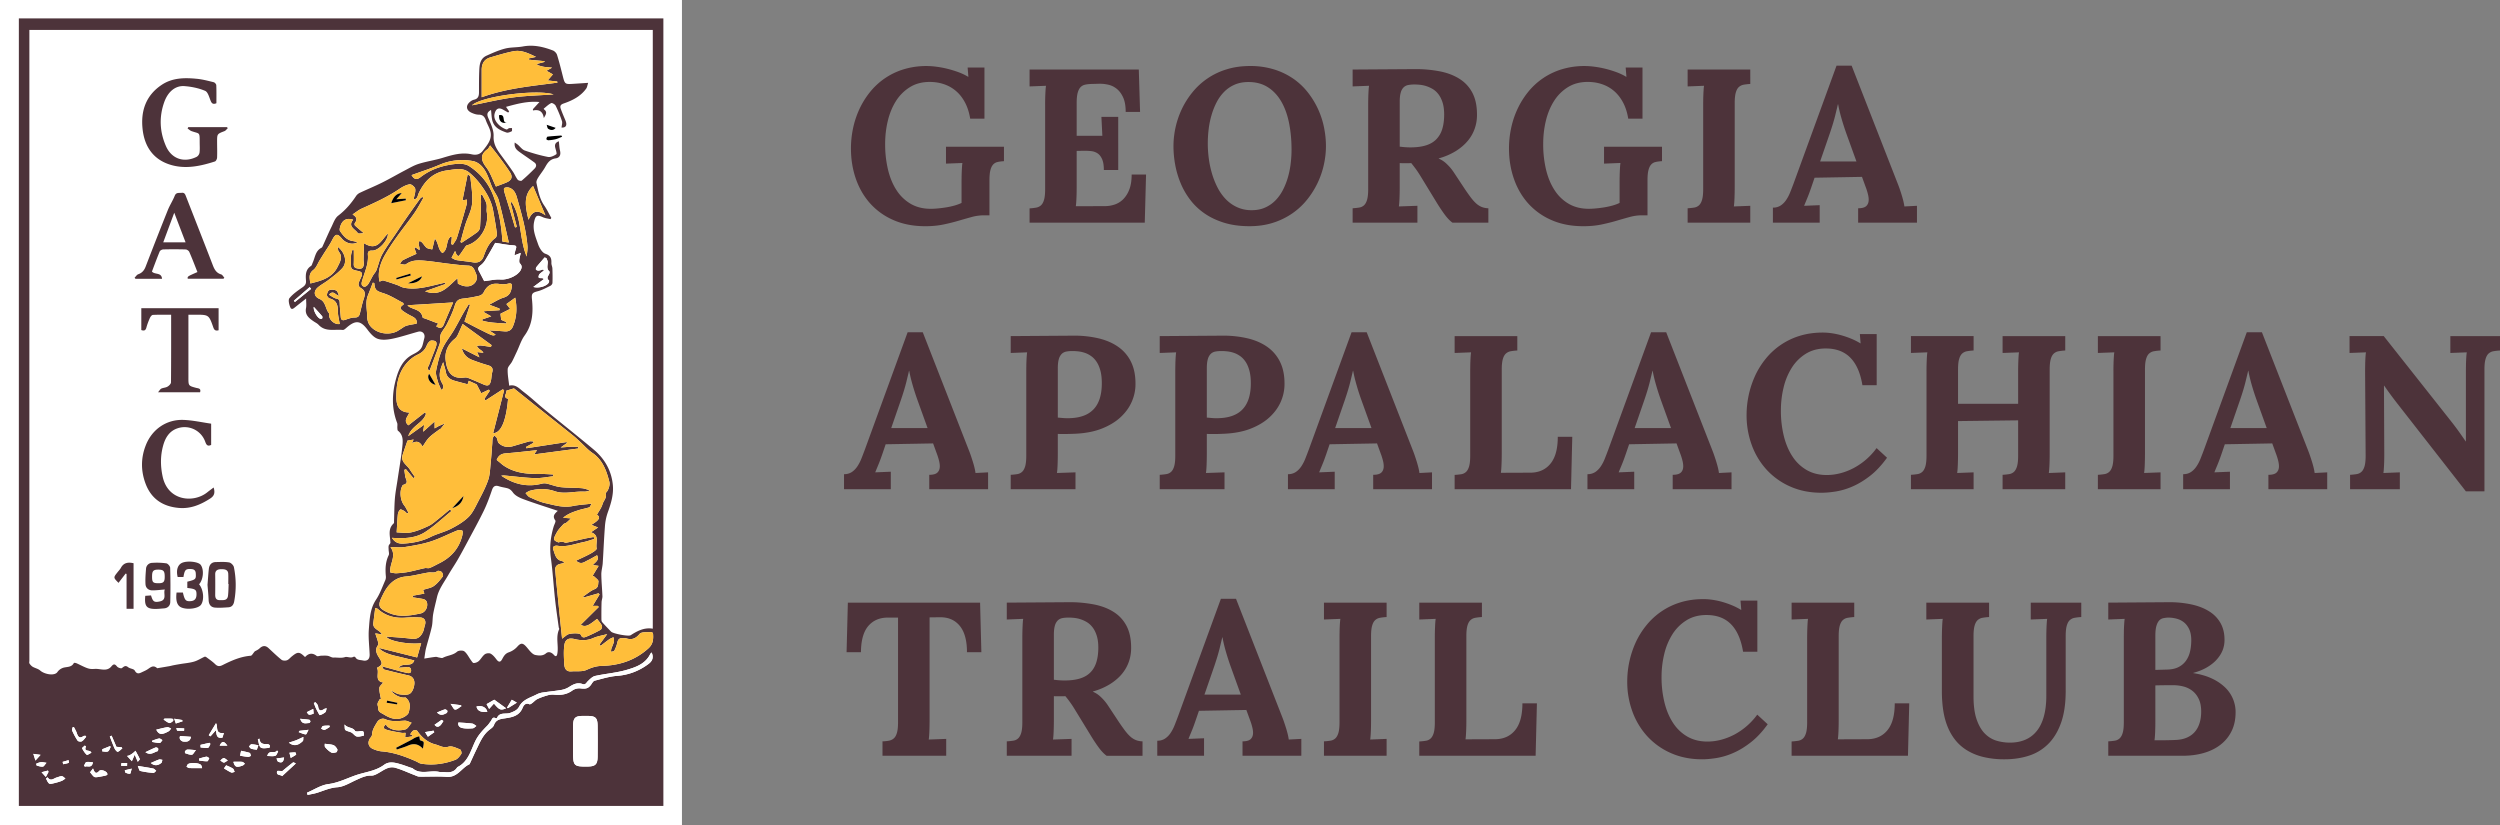 <svg width="200" height="66" viewBox="0 0 200 66" xmlns="http://www.w3.org/2000/svg">
    <rect x="0" y="0" width="200" height="66" fill="#808080" stroke="none"/>
    <g fill="none" fill-rule="evenodd">
        <path fill="#FFF" d="M0 66h54.556V0H0z"/>
        <path d="m5.01 60.95.042.189c.15-.033.304-.06.447-.11.02-.008-.004-.143-.009-.218l-.48.14zm5.156.321.005-.23c-.15 0-.302-.008-.45.01-.018.002-.019.144-.028.22h.473zm-7.33-.427.41-.456-.578-.08.167.536zm15.39-.006c-.161-.1-.255-.204-.329-.192-.1.017-.183.123-.273.192.092.06.18.152.278.167.075.01.164-.08.325-.167zm-.652-1.187h.618c-.187-.227-.372-.514-.618 0zm7.518-2.558-.033-.381-.513.26c.16.25.16.25.546.121zm-10.365 1.37.008-.19-.625-.035c.024.075.04.212.072.215.18.022.363.01.545.01zM10.54 61.49c-.248.06-.402.095-.556.132.017.065.015.171.054.189.115.052.252.104.369.086.048-.008.068-.196.133-.407zm-6.873.668.214-.406-.043-.107-.513.135.342.378zm10.271-4.66.128.383.543-.18-.04-.1-.63-.104zm12.439.658a7.696 7.696 0 0 1-.019-.11c-.174.009-.353-.003-.52.035-.064.015-.1.145-.148.222.094.031.204.108.28.083.146-.045.273-.15.407-.23zm-3.12 2.481c.179-.104.312-.173.43-.263.019-.015-.034-.181-.057-.182-.15-.006-.3.014-.476.028l.104.417zm11.486-2.058-.058-.127-.678.116.225.371.511-.36zm-26.56 1.36v.175c.155.004.336.06.456-.002.109-.057.15-.243.223-.372l-.074-.045-.605.244zm32.76-3.958-.384.634.074.042.716-.445-.406-.231zm-5.469 1.701-.142-.094-.567.394c.151.208.318.19.472.038.096-.096.159-.224.237-.338zm-11.51.784-.068.103c.188.068.375.168.568.184.058.005.136-.222.22-.369l-.72.082zm-1.238 2.133-.608.079c.046.091.07.233.142.263.198.084.416.119.466-.342zm-9.568-3.111-.072.08c.15.097.293.224.458.274.08.024.21-.09.302-.16.026-.022.013-.157-.008-.164-.08-.027-.17-.027-.256-.03-.142-.003-.283 0-.424 0zm-5.722 3.497c-.19-.01-.367-.054-.524-.016-.082.02-.129.184-.19.283l.077.086c.197-.11.532.174.637-.353zm4.742-1.731-.014.102c.206.03.413.084.619.079.074-.003.143-.148.215-.227-.09-.046-.186-.14-.265-.128-.19.031-.37.113-.555.174zm22.781-2.255c.314.31.548.156.772.044.043-.021.08-.15.056-.185-.04-.057-.144-.121-.198-.105-.197.057-.384.147-.63.246zm-10.942.504c.15.481.453.348.704.341.04-.001.106-.076.11-.12.002-.047-.05-.136-.087-.142-.227-.035-.457-.052-.727-.08zm-7.975 2.086.004.208c.197.015.401.064.59.029.083-.016.135-.201.202-.31l-.081-.09c-.239.053-.477.108-.715.163zm4.63.03c-.202-.03-.38-.077-.558-.075-.066.001-.131.114-.197.175.06.062.11.154.184.18.134.046.282.054.444.082l.127-.362zm15.372-3.31c.147.197.258.461.366.46.171 0 .342-.18.513-.283a8.058 8.058 0 0 0-.056-.07l-.823-.107zM3.721 61.024c-.201-.028-.32-.066-.434-.053-.132.015-.26.072-.385.123-.007.002.015.147.043.154.159.044.328.1.485.081.086-.01.157-.158.29-.305zm21.383-36.475c-.064.268.283.91.537.956.043.009.124-.004.133-.03.02-.05.031-.137.001-.172-.214-.254-.44-.497-.671-.754zm-9.178 36.137v.158c.22.024.442.065.66.057.056-.002.106-.162.158-.25-.077-.041-.162-.126-.232-.116-.198.03-.39.098-.586.151zm-3.859.353c.302.262.578.202.838-.003.058-.046.059-.164.086-.249-.09-.01-.19-.05-.268-.024-.209.07-.407.169-.656.276zm11.444-36.982.081.104 1.296-1.051-.114-.141-1.263 1.088zM21.38 60.481c.245 0 .458.04.643-.016.101-.03.155-.221.23-.34l-.093-.084c-.17.297-.636-.113-.78.44zm-5.703-.47c-.318-.023-.502-.05-.685-.043-.066.002-.142.072-.187.132-.025.033-.007.151.015.158.174.055.356.135.529.12.094-.008.173-.186.328-.367zm-8.799-.293c-.03-.025-.062-.05-.094-.074-.078.074-.234.193-.22.217.103.19.22.386.38.524.045.039.25-.109.367-.165-.1-.29-.647-.014-.433-.502zm11.04 1.752c.208.122.386.245.58.33.072.03.183-.03.276-.047-.046-.091-.067-.218-.141-.267-.158-.105-.343-.171-.539-.263l-.177.247zm-6.283-1.296c.407.291.68-.003.975-.08.034-.01.068-.163.04-.22-.024-.05-.151-.097-.204-.075-.262.105-.514.234-.811.375zm7.033.768c.124.43.25.486.744.3.07-.026.122-.096.183-.146-.073-.051-.142-.14-.219-.147-.226-.02-.454-.007-.708-.007zm-3.391-1.997-.866-.065c-.128.252.116.43.256.446.223.026.541.037.61-.38zm23.708-2c-.083-.364-.446-.534-.864-.424.064.34.34.482.864.425zM19.206 60.46c.236.035.44.075.646.09.072.005.15-.05.225-.077-.033-.083-.046-.221-.1-.24-.22-.076-.452-.115-.69-.17l-.08.397zm-8.367-.4c-.173.188-.49.418-.678.412l.388.425.227-.521.248.57c.077-.102.175-.186.16-.22-.094-.215-.213-.42-.345-.666zm9.913-.97a8.615 8.615 0 0 1-.125.054c.071.226.078.534.23.653.15.116.449.043.682.035.02 0 .07-.148.046-.194-.031-.057-.127-.116-.193-.113-.312.015-.593-.003-.64-.435zm2.357.322c.368.297.719.26 1.115-.127.054-.052.03-.183.048-.33-.25.114-.412.199-.583.265-.182.07-.37.123-.58.192zm-13.32.454-.07-.092-.404-.026-.385-.894-.147.061c.127.324.243.654.387.97.05.11.202.28.25.262.138-.05.248-.182.368-.281zm16.349-3.212c-.115.037-.168.042-.206.068-.292.194-.442.134-.485-.23-.014-.111-.131-.21-.202-.314l-.14.06c.048.125.093.252.146.375.042.098.09.194.143.287.063.111.158.32.194.31.158-.041.31-.13.439-.234.061-.05.063-.172.11-.322zM12.5 58.373c.209.406.43.443.992.128.081-.046.134-.143.2-.216-.103-.04-.214-.124-.309-.11-.299.046-.592.13-.883.198zm-5.605.57-.053-.081c-.057.008-.127-.003-.17.026-.306.218-.429.058-.523-.229-.056-.175-.158-.335-.239-.502-.034.01-.067.017-.1.026-.016.09-.072.198-.04.265.13.279.27.556.443.808.047.067.257.094.338.046.137-.08.232-.235.344-.358zm9.274 2.506c-.022-.062-.03-.189-.097-.258-.17-.172-.85-.202-1.036-.056-.056.044-.078.131-.116.199.072.038.143.107.217.11.329.012.658.005 1.032.005zm1.74-2.81c-.743.096-.442-.552-.632-.779l-.577.955.135.094.432-.487c.071.299.016.687.529.587l.113-.37zM7.208 61.782c.126.15.205.274.315.359.058.045.171.04.257.03.191-.026.38-.065.57-.104a.812.812 0 0 0 .223-.074c.02-.01.018-.094 0-.132-.08-.183-.509-.331-.64-.186-.267.3-.37.112-.492-.198l-.233.305zM25.982 59.5c.005.058-.029.205.03.275.14.166.305.325.493.428.104.057.28.016.409-.026.048-.016.101-.189.07-.242-.073-.126-.177-.27-.303-.32-.182-.073-.394-.07-.699-.115zm-3.414 2.593 1.102-1.018c-.085-.033-.19-.106-.223-.082-.295.223-.578.462-.858.692-.121 0-.41-.034-.42.005-.101.382.313.267.399.403zm-11.546-.82c.078.175.11.382.19.402a6.81 6.81 0 0 0 1.058.159c.071.006.152-.11.23-.168-.079-.062-.15-.162-.236-.18-.38-.078-.763-.133-1.242-.213zm25.656-3.475c-.074.207.066.394.299.443.27.057.56.045.84.026.102-.007.196-.122.294-.188-.11-.066-.214-.175-.33-.191-.345-.048-.695-.06-1.103-.09zm2.863-1.82-.614.353.202.385.387-.43c.433.519.545.561.973.378l-.948-.687zM3.801 62.18l-.121.11c.08.135.135.306.252.394.075.056.246.006.368-.023.21-.05.42-.108.622-.184.113-.042.21-.128.314-.195-.097-.066-.19-.18-.291-.189-.127-.01-.261.068-.394.1-.246.061-.483.364-.75-.013zm25.304-3.324c.017-.378-.022-.408-.402-.347-.1.015-.268.015-.302-.041-.189-.31-.582-.193-.844-.514.03.219.005.399.074.45.138.104.34.117.495.205.15.084.26.272.412.31.173.04.373-.036.567-.063zm13.56-35.901c.456.138 1.1-.084 1.235-.35.025-.05.044-.15.02-.17-.23-.184-.07-.343.011-.516.029-.06.052-.175.022-.2-.241-.213-.145-.47-.132-.725.005-.11-.066-.226-.103-.339l-.146-.061c-.215.25-.436.496-.643.753-.045.056-.08.174-.051.22.035.054.146.086.22.08.12-.01.238-.06.358-.093l.055.088c-.14.127-.354.23-.403.386-.12.379.284.106.398.303l-.84.624zM37.76 8.424c1.155-.225 2.223-.487 3.307-.632 1.065-.141 2.146-.164 3.22-.239-1.356-.432-5.779.15-6.527.871zm4.524 9.16c.348-.852.84-.741 1.352-.354l-.988-2.347c-.786.714-.633 1.62-.364 2.702zm-1.44-1.378.094-.04c.824 1.307.591 2.932 1.2 4.356.024-.312.08-.573.06-.828-.108-1.34-.483-2.626-.849-3.91-.097-.341-.266-.682-.664-.782a.49.49 0 0 0-.345.044c-.044.027-.025.2.003.296.15.51.314 1.017.468 1.526.134.442.261.885.39 1.327l.145-.038-.501-1.95zm-4.593 7.99-3.659.225c.058.05.1.1.15.129.4.227.966.237 1.071.847.009.046.15.069.231.1l1.014.389-.16.218c.277.183.476.18.612-.159.234-.583.49-1.158.741-1.75zm3.424-9.273c.293-.113.583-.213.863-.335.396-.172.494-.44.263-.801-.265-.415-.56-.81-.852-1.207-.232-.314-.48-.616-.737-.947-.09.135-.126.242-.201.296-.623.446-.548.884-.11 1.456.336.44.512 1.001.774 1.538zm-6.75-.914c.227.383.439.38.721.16.85-.657 1.844-.963 2.895-1.06.327-.031.732.01.995.182.865.564 1.522 1.333 1.904 2.312.464 1.187.675 2.428.751 3.719l.517.08c-.278-1.178-.513-2.28-.805-3.365-.094-.352-.35-.658-.504-.998-.183-.406-.302-.842-.508-1.234-.235-.447-.585-.839-1.103-.926a4.56 4.56 0 0 0-2.609.298c-.725.31-1.481.55-2.253.832zm8.227 6.418c.035-.18.042-.288.078-.386.134-.377.098-.403-.304-.427-.394-.023-.785-.108-1.309-.185-.214.374-.493.877-.79 1.37-.095.155-.22.305-.365.414-.159.12-.267.228-.165.43.153.3.31.597.44.847.466-.051.899-.163 1.32-.128.532.044 1.369-.298 1.606-.769.098-.192.1-.36-.075-.528-.056-.053-.055-.19-.045-.286.018-.157.065-.311.118-.547l-.509.195zM45.844 59.3v.859c.002 1.12.063 1.18 1.184 1.164.6-.01.775-.173.782-.78.01-.835.011-1.67 0-2.505-.009-.611-.176-.76-.79-.764h-.411c-.59.006-.75.158-.763.754-.01.424-.002.848-.002 1.272zM29.945 22.646l-.118-.034c-.13.339-.257.68-.393 1.016-.227.563-.06 1.143-.06 1.713 0 .234.079.51.217.696.458.616 1.426.817 2.135.484.11-.052.21-.126.315-.19.154-.092.299-.218.466-.27.27-.083.556-.116.82-.168.073-.343-.156-.48-.41-.61a5.172 5.172 0 0 1-.642-.375c-.312-.224-.302-.335.023-.553-.018-.042-.023-.11-.055-.127-.514-.265-1.01-.59-1.554-.764-.563-.18-.706-.245-.744-.818zm7.066 3.271c-.135.305-.264.617-.412.92a.856.856 0 0 1-.227.278c-.538.437-.799 1.02-.722 1.689.11.968.485 1.537 1.514 1.399a.6.6 0 0 1 .291.034c.41.165.816.34 1.22.517.356.156.507.096.595-.28.054-.226.048-.468.108-.692.088-.33-.042-.476-.35-.564a15.215 15.215 0 0 1-1.261-.426c-.41-.158-.7-.45-.822-.923l1.41.716-.186-.42.504.058c-.088-.153-.222-.22-.337-.31-.08-.064-.135-.16-.2-.242.112-.012.226-.042.336-.03.268.027.535.075.801.114l.055-.145-2.317-1.693zm-5.78 19.884c.2.027.346.07.489.06.32-.02.641-.047.955-.108.44-.085.873-.21 1.313-.303.123-.026.271.033.382-.012.27-.107.524-.253.785-.383.949-.473 1.59-1.2 1.837-2.247.028-.118.039-.336-.008-.357a.583.583 0 0 0-.412-.01c-.706.285-1.386.643-2.107.877-.666.215-1.37.33-2.063.442-.352.057-.721.01-1.166.01.54.724-.12 1.36-.006 2.031zm2.62 1.388c.313-.107.629-.146.858-.31.28-.197.504-.487.716-.765.048-.063-.012-.277-.09-.352-.075-.075-.29-.126-.351-.075-.225.186-.468.077-.7.113-.608.092-1.206.27-1.815.321-.952.081-1.479.727-1.837 1.452-.421.85-.447 1.07.51 1.473.836.351 1.671.207 2.507.03.337-.072.555-.415.527-.764-.033-.4-.354-.394-.631-.443-.17-.03-.34-.054-.51-.08v-.133l.915-.168-.1-.3zm-9.292 16.227.046.18c.264-.06.534-.099.79-.181.524-.168 1.01-.395 1.593-.436.522-.037 1.027-.366 1.529-.59.386-.171.752-.36 1.201-.341.191.007.4-.112.58-.213.41-.233.812-.554 1.306-.418.525.145 1.023.385 1.534.58.134.052.272.13.41.133.73.013 1.466-.04 2.192.018.86.069 1.188-.731 1.825-1.013.008-.004.01-.022.016-.033.18-.386.354-.774.54-1.157.282-.578.524-1.181 1.065-1.587.127-.094.28-.207.328-.343.147-.41.43-.483.83-.541.57-.083 1.188-.17 1.463-.846.077-.188.235-.438.555-.285.045.022.148-.049.21-.095.14-.103.258-.245.411-.32.244-.118.504-.21.765-.285a1.45 1.45 0 0 1 .54-.072c.547.056 1.048.006 1.514-.34a.98.98 0 0 1 .65-.158c.435.055.642-.002.879-.367.064-.099.147-.229.244-.253.589-.148 1.18-.338 1.779-.383.94-.07 1.76-.392 2.505-.938.279-.204.47-.469.275-.93-.103.063-.14.185-.206.29-.415.664-1.126.903-1.8 1.1-.817.239-1.683.301-2.517.485-.214.047-.406.247-.576.41-.13.125-.192.327-.436.236-.409-.152-.74.024-1.077.238-.18.115-.397.198-.608.234-.494.087-.995.129-1.491.205-.17.026-.343.077-.494.156-.508.265-1.102.4-1.4.978-.143.276-.407.38-.7.494-.354.137-.86-.09-1.07.41-.008.02-.075.036-.098.023-.276-.154-.3.11-.403.241-.09.113-.165.24-.266.343-.372.377-.727.747-.969 1.246-.366.755-.564 1.65-1.421 2.074a.07.07 0 0 0-.027.025c-.24.389-.61.423-1.012.378-.147-.017-.302.014-.444-.018-.7-.157-1.48.263-2.126-.295-.025-.022-.072-.018-.107-.03-.279-.095-.555-.203-.838-.286-.441-.13-.91-.257-1.315.043-.57.422-1.232.541-1.888.72-.869.235-1.651.707-2.578.826-.59.075-1.14.449-1.708.688zm8.438-4.588a4.11 4.11 0 0 1-.01.081l-.575.086.037-.367c-.127 0-.24.017-.345-.003-.399-.073-.805-.127-1.188-.25-.274-.089-.271-.202-.063-.424.072.08.13.177.215.234.423.281.909.286 1.362.168.2-.052.336-.347.502-.532-.188-.06-.38-.178-.563-.168-.531.03-1.047.106-1.57-.125-.193-.085-.482-.004-.631.248-.18.306-.386.597-.399.975a.458.458 0 0 1-.115.251c-.276.332-.218.732.166.905.223.1.47.184.711.203.976.076 1.872.407 2.754.797.134.06.26.16.398.184.94.156 1.859.028 2.741-.304.196-.073.358-.29.482-.478.047-.07-.026-.326-.1-.354-.296-.114-.657-.305-.916-.222-.42.135-.717-.092-1.051-.176-.624-.158-1.097-.562-1.465-1.094-.04-.056-.236-.059-.317-.013-.103.058-.163.192-.245.297l.185.081zm5.54-51.049c1.984-.72 4.03-.897 6.057-1.167l-.018-.09-.761-.086.416-.485-.515-.289.452-.25c-.299-.03-.49-.035-.677-.07-.178-.031-.35-.094-.524-.143l.03-.096.567-.149a2.014 2.014 0 0 0-.014-.061l-1.242-.117.01-.106.561-.118c-.595-.287-1.172-.577-1.81-.45-.625.124-1.239.314-1.851.494-.484.142-.683.503-.682.992V7.78zm10.037 42.95c-.448.123-.796.174-1.106.312-.503.224-.998.207-1.512.082-.451-.11-.739.02-.807.481-.072.494-.035 1.008-.01 1.512.016.339.141.63.57.596.414-.032.877.04 1.228-.125.395-.185.77-.304 1.196-.314 1.407-.034 2.67-.44 3.74-1.405.369-.333.403-.714.373-1.143-.004-.058-.08-.164-.115-.16-.332.03-.803-.038-.964.152-.323.38-.621.494-1.067.353-.08-.025-.174-.001-.26-.012-.277-.034-.402.09-.457.361a2.595 2.595 0 0 1-.247.653c-.028.054-.171.048-.261.07.012-.085.012-.174.038-.254.063-.185.156-.361.2-.55.026-.112-.02-.24-.033-.362-.113.055-.235.096-.336.167-.236.167-.462.348-.691.523-.032-.033-.062-.068-.093-.102l.614-.835zm-15.43 2.105c-.524-.127-1.011-.25-1.5-.362-.658-.148-1.166-.393-1.329-.64l3.055.764.325-1.138c-1.168.12-2.676-.217-2.79-.534.652.055 1.339.087 2.017.178.487.064.746-.172.922-.561.075-.167.093-.358.151-.533.107-.327-.03-.589-.37-.61a8.296 8.296 0 0 0-1.16.014c-.843.065-1.6-.116-2.241-.697-.04-.035-.106-.04-.206-.076-.053.422-.104.812-.152 1.202-.061.5.504.54.692.912l-.539-.085c.085.253.157.445.21.64.026.097.063.238.016.299-.293.38-.103.714.098 1.028.277.43.267.555-.187.793.232.371-.253 1.055.506 1.173-.104.138-.306.284-.313.438-.014.3.082.606.132.909l-.091-.026c-.064.123-.159.24-.184.37-.022.114.052.244.05.366-.008.303.239.369.427.485.527.326 1.073.543 1.673.195.134-.077.297-.198.336-.33.127-.433.182-.877-.256-1.214-.35.07-.87-.156-1.172-.553.26.118.476.273.709.306.28.04.65.077.841-.07.206-.157.326-.525.338-.808.012-.255-.109-.554-.463-.632a58.449 58.449 0 0 1-1.96-.474c-.054-.015-.085-.118-.182-.261.263.07.427.112.59.157.455.123.906.262 1.366.36.135.029.395.103.386-.19-.008-.23-.173-.292-.391-.26-.179.027-.362.031-.607.05.341-.475 1.038.022 1.252-.585zm-4.036-34.177c-.167 0-.434.065-.485-.012-.215-.325-.827-.52-.37-1.07-.486-.154-.824 0-.997.444-.058.145-.12.368-.052.468.252.37.534.732 1.033.798.114.015.224.055.366.091-.366.244-.945.092-1.26-.294-.35-.428-.515-.387-.77.12-.198.395-.462.757-.697 1.133l-.293.471c-.165.267-.277.605-.51.785-.422.327-.297.692-.245 1.087.196-.051.362-.092.526-.139.689-.196 1.313-.498 1.645-1.178.19-.388.462-.787.1-1.237-.062-.076-.05-.213-.085-.383.604.459.782 1.241.379 1.702-.315.358-.716.642-1.094.94-.269.211-.58.37-.844.586-.394.32-.36.746.099.942.538.23.46.829.788 1.173.01.01-.01.046-.013.07-.044.42.45.844.848.765-.054-.351-.15-.7-.15-1.048.001-.493-.116-.853-.646-.989-.098-.026-.23-.187-.226-.281.005-.139.089-.356.19-.39a.767.767 0 0 1 .554.033c.116.06.155.271.228.416-.302-.036-.444-.492-.811-.082.216.118.39.27.584.305.26.047.27.184.277.39.011.36.053.718.082 1.077.02.25.136.315.379.23.24-.085.494-.18.742-.179.281.002.364-.127.42-.355.1-.41.191-.824.326-1.223.113-.333.072-.587-.238-.767-.235-.136-.24-.325-.147-.544.049-.114.1-.227.153-.34.124-.266.098-.42-.243-.492-.593-.125-.588-.148-.574-.78.004-.163-.01-.327.01-.488.016-.14.067-.277.103-.415l.115.02c0 .369.012.737-.004 1.105-.014.3.17.338.398.371.266.04.371-.106.403-.325.019-.133-.02-.272-.017-.408.008-.397.022-.795.038-1.302 1.09.687 1.379-.284 1.91-.773.033.531-.749 1.386-1.256 1.364-.303-.013-.364.113-.346.334.064.77-.29 1.444-.481 2.155-.06.225.004.36.19.399.087.018.24-.094.303-.187.15-.222.258-.47.393-.704.086-.148.217-.275.278-.43.166-.424.25-.89.468-1.282.33-.592.744-1.138 1.122-1.703.245-.365.487-.732.739-1.092.38-.548.766-1.091 1.154-1.632.046-.064.122-.105.185-.156l.092.081c-.244.412-.464.84-.737 1.232-.442.633-.929 1.234-1.376 1.863-.336.472-.666.953-.953 1.455-.378.662-.618 1.367-.449 2.149.118-.038.227-.114.309-.091.367.102.728.228 1.089.355.184.065.357.179.546.218.755.157 1.497.024 2.233-.15.356-.083.712-.17 1.068-.255l.035.113c-.545.194-1.09.388-1.634.58.244.093.495.147.742.136.798-.037 1.252-.673 1.857-1.177l.027.438c.152.063.278.132.413.167.296.077.583.067.84-.138.29-.231.32-.564.193-.842-.116-.255-.183-.617-.612-.635-.532-.022-1.063-.093-1.593-.155-.634-.075-1.264-.182-1.9-.237-.512-.044-1.029-.067-1.489.278-.1.075-.321-.01-.486-.023.072-.1.124-.241.222-.293.367-.193.75-.356 1.096-.515l-.166-.473a7.12 7.12 0 0 1 .095-.04l.317.217c.019-.19-.047-.335-.071-.486-.013-.08.047-.173.074-.26.07.047.152.082.207.142.127.136.22.314.366.42.117.084.291.09.44.13l.083-.337.127-.535c.317.384.24.88.61 1.162.488-.311.247-.99.653-1.308l.095.04-.048.55.138.054c.11-.188.259-.363.321-.565.272-.872.521-1.75.769-2.629.037-.132.02-.28.029-.42-.126.022-.252.044-.379.06-.018.003-.04-.024.02.015l.42-2.105c.048.048.205.13.215.227.071.71.2 1.431.136 2.133-.052.564-.36 1.103-.535 1.66-.146.463-.264.936-.395 1.404l.093.06c.426-.284.86-.556 1.27-.861a.606.606 0 0 0 .206-.401c.044-.654.06-1.31.078-1.965.005-.196-.018-.393-.027-.59l.115-.039c.118.243.273.476.343.732.06.213-.011.458.028.68.198 1.126-.55 2.37-1.608 2.657-.032.009-.062.043-.083.072-.145.208-.284.42-.431.627-.045.063-.105.116-.159.173-.047-.05-.102-.094-.138-.15-.036-.056-.054-.124-.117-.278l-.285.55c.134.062.262.157.403.18.432.073.872.103 1.304.179.412.071.721-.076.86-.472.2-.568.431-1.107.947-1.48.09-.064.13-.271.112-.4-.082-.597-.19-1.19-.294-1.783-.134-.767-.521-1.421-.967-2.033a5.324 5.324 0 0 0-.966-1.028c-.515-.41-1.139-.236-1.721-.163-1.128.14-1.826.831-2.299 1.823-.085.18-.1.514-.407.484.053-.29.165-.57.125-.827-.023-.15-.311-.386-.444-.363-.29.049-.577.204-.827.374-.946.643-1.983 1.107-3.02 1.574-.24.108-.45.287-.723.465.356.206.387.419.186.68-.033.042-.03.166.005.2.204.193.424.371.713.619zm15.517 22.21c-.94-.314-1.847-.597-2.737-.927-.316-.116-.674-.286-.856-.543-.147-.205-.282-.298-.492-.35-.203-.05-.414-.077-.612-.142-.311-.103-.467-.01-.574.308-.191.56-.395 1.12-.654 1.653-.41.844-.866 1.665-1.308 2.494-.254.475-.508.95-.778 1.416-.24.415-.514.812-.753 1.228-.332.58-.753 1.115-.906 1.786-.1.443-.22.882-.3 1.329-.06.338-.036.693-.112 1.027-.129.576-.313 1.138-.46 1.71-.062.242-.085.493-.14.83.368-.057.639-.108.912-.137.088-.01.181.04.274.055.1.014.224.06.299.02.365-.195.804-.195 1.14-.49.12-.105.459-.12.58-.025.219.173.347.46.52.695.067.091.152.24.227.238a.666.666 0 0 0 .407-.157c.177-.162.291-.398.48-.54.111-.085.35-.115.467-.052.186.1.335.287.468.462.176.231.315.241.453-.017.123-.232.244-.448.517-.547a1.64 1.64 0 0 0 .705-.466c.307-.345.47-.277.777.09.194.23.417.54.669.586.235.042.57.1.842-.134.202-.175.45-.083.637.132.113.13.223.138.265-.079.13-.656-.15-1.343.155-1.986.016-.034-.03-.094-.037-.142-.101-.75-.215-1.498-.297-2.25-.12-1.096-.182-2.2-.332-3.29-.119-.87-.025-1.7.222-2.527.05-.169.194-.408.13-.494-.259-.357-.032-.547.202-.764zm-5.489-16.493c.447-.225.77-.445 1.128-.556.476-.147.617-.415.68-.869.031-.216-.029-.324-.296-.255-.219.056-.465.06-.688.025-.611-.094-.995.112-1.271.68-.059.123-.227.235-.364.267-.422.098-.851.177-1.282.221-.375.038-.554.2-.666.571-.15.501-.386.98-.614 1.452-.127.264-.327.491-.468.749-.063.113-.072.26-.09.394-.018.149.018.313-.031.45-.255.714-.53 1.422-.805 2.15-.28-.148-.077-.35-.028-.496.158-.47.365-.923.526-1.391.132-.387.042-.532-.364-.521-.124.003-.294.219-.354.373-.145.375-.391.594-.755.764a2.648 2.648 0 0 0-.817.618c-.718.795-.885 1.784-.87 2.811.008.592.188 1.177 1.041 1.19-.117.33-.52.641-.077 1.024l1.317-1.032.09.106c-.215.746-1.145.942-1.418 1.79l1.276-.914c-.038.24-.055.356-.087.566l.922-.824v.554c.139-.078.251-.148.37-.205.15-.07.306-.13.46-.194-.115.141-.227.285-.346.422-.03.035-.09.045-.128.076-.27.208-.562.395-.8.636-.205.208-.348.478-.52.72-.294-.523-.57-.391-.845-.281l.128-.282-.49.086c-.134.392-.266.76-.387 1.132-.186.575.346.807.575 1.183.124.204.27.396.405.593l-.122.096-.594-.714-.13.047.064.499c.033.257.351.583-.17.71-.027.005-.043.058-.06.09-.237.423-.151 1.161.15 1.54.14.175.229.39.34.587l-.105.068c-.079-.07-.15-.156-.24-.209-.096-.056-.271-.144-.308-.109a.654.654 0 0 0-.188.371c-.047.454-.064.91-.097 1.457.315.006.74.085 1.133.004.489-.1.963-.304 1.419-.517.281-.131.523-.354.771-.549.32-.253.63-.519.943-.78l.112.14c-.697.566-1.353 1.194-2.102 1.678-.76.491-1.67.532-2.652.46.263.421.595.481.937.46.746-.046 1.466-.184 2.15-.527.526-.263 1.118-.394 1.64-.662.5-.256 1.007-.554 1.403-.943.339-.334.547-.813.774-1.249.29-.553.588-1.111.791-1.7.146-.42.153-.891.2-1.342.055-.527.088-1.055.13-1.583.01-.136.003-.276.032-.408.017-.083.086-.156.132-.233.067.065.156.12.196.198.068.133.064.327.163.418.314.288.7.363 1.114.243.438-.127.873-.263 1.313-.382.1-.028.215-.005.323-.005l.03.112-.6.331c.01.036.019.07.027.106l3.207-.494.053.066-.52.367c.31-.023.54-.046.769-.055.21-.008.42-.002.63-.002 0 .047.002.093.003.14l-3.53.471.24-.339c-.854.09-1.678.19-2.504.253-.353.028-.579.164-.725.527l.253.207c.086.071.168.149.258.213.912.645 1.955.719 3.021.704.326-.005.651.025.976.04.002.048.002.098.003.147-.49.052-.982.162-1.47.145-.81-.028-1.618-.138-2.428-.21-.082-.007-.166.008-.25.013 1.01.688 2.082.945 3.257.638a.852.852 0 0 1 .39-.002c.373.087.737.24 1.114.282.555.064 1.118.041 1.675.084.224.017.442.11.662.168-.193.093-.36.114-.526.107-.763-.03-1.524.23-2.29-.033-.647-.222-1.314-.217-1.975-.039-.128.035-.242.126-.363.191.107.111.195.267.326.325.405.182.816.377 1.245.474.721.16 1.437.394 2.202.237.469-.097.952-.122 1.522-.191-.1.15-.134.272-.201.294-.273.09-.56.135-.835.223-.412.133-.828.265-1.255.61l.637.05c-.176.163-.271.263-.379.346-.068.052-.175.06-.23.119-.185.206-.39.407-.523.646-.327.587-.306.638.135.815a.672.672 0 0 1 .317-.053c.102.01.208.089.298.071.498-.097.991-.218 1.486-.325.237-.051.475-.089.712-.133l.035.161c-.285.085-.566.193-.856.25-.688.139-1.354.42-2.085.29-.12-.022-.442.012-.331.31.14.373.195.832.715.923.048.008.089.067.18.14l-.357.083c-.25.06-.398.222-.379.477.046.615.11 1.228.172 1.84l.373 3.663c.198-.153.293-.224.386-.297.195-.152 1.046-.186 1.113-.014.105.274.287.217.447.15.388-.163.768-.345 1.135-.55.076-.042.143-.244.106-.322-.087-.19-.238-.35-.386-.55-.156.114-.36.287-.585.424-.31.188-.519.177-.717.04l1.436-1.417-.085-.091h-.399l.549-.913-.08-.093-1.189.342-.05-.078c.306-.202.591-.459.924-.593.328-.132.268-.404.305-.617.019-.102-.192-.25-.31-.368-.045-.046-.119-.065-.156-.083.162-.268.31-.515.48-.794l-.46-.068c.207-.25.537-.383.336-.782-.271.149-.523.302-.788.427-.248.118-.497.361-.891.007.433-.21.817-.376 1.182-.579.182-.1.486-.301.464-.394-.103-.45.268-1.066-.458-1.299l.567-.384-.535-.211c.665-.393.75-.608.448-.809.157-.288.365-.554.45-.854.078-.276.381-.519.238-.886.176-.1.383-.587.304-.897-.232-.898-.533-1.749-1.36-2.31-.35-.238-.638-.57-.954-.86-.182-.167-.358-.342-.55-.496-.935-.75-1.875-1.492-2.813-2.239-.674-.538-1.347-1.079-1.954-1.565l-.617.187c.092.203-.33.523.148.648-.202 2.235-.74 2.736-1.197 2.754l.881-3.447-.118-.064-1.371.889-.097-.12.434-.647-.066-.102-.614.29-.364-.705-.635-.291-.091.279c-.372-.1-.71-.185-1.045-.282-.354-.102-.624-.286-.695-.69-.042-.241-.125-.474-.214-.797-.261.606-.419 1.117-.092 1.669.12.202.181.439-.067.545-.1-.249-.219-.481-.285-.728-.071-.265-.171-.558-.12-.81.118-.595.261-1.2.504-1.75.23-.52.611-.971.905-1.466.271-.455.511-.93.771-1.392.136-.24.286-.47.43-.705l.103.044-.447 1.343c.425.22.833.435 1.246.642 1.039.522 1.04.52 1.249.407l-.524-.343c.499.032.876.05 1.253.082.302.026.524-.103.636-.363.322-.745.365-1.517.2-2.334l-.704.512.296.387c-.304.153-.563.285-.774.39l.063.487.42.18-.036.112c-.638-.044-1.282-.047-1.901-.232l.002-.099.716-.242-.594-.34.035-.074 1.226-.077-.003-.13-.827-.314zm-14.647-.492c-.323.254-.583.458-.842.664-.134.107-.313.288-.419.048-.098-.224-.186-.601-.072-.74.283-.344.672-.608 1.044-.869.195-.137.298-.269.28-.513-.035-.451-.055-.902.403-1.197.07-.046.091-.171.132-.262.195-.425.215-.955.716-1.2.039-.018.063-.077.083-.122.232-.508.45-1.022.696-1.524.158-.32.283-.713.545-.913.584-.447 1.04-.982 1.439-1.585a.775.775 0 0 1 .31-.252c.588-.277 1.19-.523 1.771-.813.608-.302 1.195-.646 1.796-.96.371-.195.74-.415 1.134-.538.622-.194 1.276-.286 1.899-.476.765-.233 1.526-.463 2.33-.284.373.084.67.005.89-.282.36-.47.79-.935.594-1.606-.083-.285-.246-.544-.345-.825-.1-.287-.245-.46-.581-.46-.192-.001-.395-.072-.573-.154-.444-.204-.479-.592-.09-.895a.78.78 0 0 1 .298-.15c.32-.07.392-.293.392-.577.002-.549-.003-1.098.018-1.647.019-.508.033-1.046.59-1.298.482-.217.973-.437 1.482-.566.459-.117.955-.082 1.425-.17.839-.157 1.625.025 2.394.32.14.053.29.211.335.352.177.566.32 1.144.465 1.72.157.615.18.638.798.6l1.227-.08c-.066.202-.08.352-.155.457-.446.624-1.106.953-1.8 1.192-.274.094-.309.218-.236.428.11.314.244.62.372.927.164.397.036.592-.311.573.015-.18.084-.368.035-.517a9.628 9.628 0 0 0-.506-1.23c-.053-.11-.283-.246-.355-.21-.22.104-.4.287-.594.442-.006.005.007.052.023.064.297.218.124.435-.02.693-.073-.503-.347-.721-.868-.608l-.004-.107.522-.57c-.94-.089-1.794.145-2.675.387l.252.363-.078.093c-.128-.073-.257-.145-.384-.22-.366-.216-.591-.102-.7.303-.16.601.518 1.148.959 1.271.051.015.126-.085.197-.104.075-.02.158-.007.237-.009-.007.089.015.236-.026.255-.128.063-.3.141-.419.101-.523-.179-1.026-.412-1.15-1.037-.048-.244-.055-.497-.085-.771-.283.163-.36.312-.229.623.201.472.456.988.434 1.473-.032.709.328 1.158.692 1.652.293.397.583.796.861 1.203.138.202.226.44.375.631.055.07.27.118.324.073.358-.305.7-.63 1.03-.965.147-.15.176-.345-.018-.488-.367-.27-.748-.521-1.118-.787-.251-.181-.523-.357-.455-.81.12.086.19.129.25.18.185.157.343.387.555.462.605.21 1.226.39 1.854.514.207.04.48-.089.67-.219.061-.041-.04-.338-.085-.512-.075-.283.04-.432.284-.523.033.274.038.518.095.75.081.332-.03.575-.348.618-.445.062-.644.346-.837.694-.168.3-.396.569-.576.865-.073.119-.149.284-.123.407.135.629.244 1.267.627 1.816.214.308.374.652.56.98l-.064.101c-.204-.05-.422-.069-.61-.155-.464-.212-.59-.153-.702.374-.134.632.119 1.205.313 1.77.103.302.328.691.586.778.429.145.496.372.484.742-.004.144.074.29.08.437.014.384.02.77.005 1.155-.003.081-.089.194-.166.231-.33.16-.658.343-1.009.434-.428.11-.512.188-.466.627.107 1.033.061 2.024-.59 2.92-.271.375-.412.845-.613 1.271-.13.274-.251.55-.392.817-.11.207-.338.397-.346.6-.018.437.073.878.12 1.32.522-.13.812.241 1.127.478.584.44 1.116.947 1.683 1.411 1.32 1.082 2.66 2.138 3.965 3.235.878.739 1.42 1.7 1.52 2.853.066.76-.162 1.487-.422 2.203a4.336 4.336 0 0 0-.218 1.125c-.075.964-.11 1.93-.173 2.894-.02.303-.115.604-.112.906.007.58.066 1.16.088 1.741.005.155-.063.312-.068.469-.014.44-.016.882-.013 1.323 0 .094.004.215.059.278.228.264.475.512.717.764.155.159 1.336.383 1.538.295.012-.005.024-.008.034-.015.536-.347 1.092-.632 1.762-.519V2.396H2.35v50.456c0 .075-.028.168.005.22a.835.835 0 0 0 .258.27c.195.113.443.157.604.302.332.298 1.158.463 1.384.108a.9.9 0 0 1 .355-.29c.31-.153.748-.017.955-.424.011-.023.144-.006.208.022.22.096.431.21.65.306.132.058.269.113.41.138.135.024.277.016.416.008.446-.027.948.245 1.316-.199.187-.223.285-.196.455.011.077.093.322.175.385.125.173-.133.282-.247.504-.07.151.121.444.123.523.264.154.274.312.26.535.152.144-.07.294-.131.432-.212.258-.15.487-.435.82-.134.023.02.089-.004.134-.011.288-.048.575-.096.863-.147.108-.02.214-.052.322-.072.179-.035.358-.066.537-.096.368-.062.745-.09 1.102-.194.294-.085.561-.262.844-.39.036-.016.104.007.14.034.24.18.493.35.706.559.193.19.359.192.589.076.715-.358 1.44-.686 2.258-.748.093-.007.174-.182.327-.355.065-.038.246-.11.378-.234.243-.228.468-.25.715-.024.344.315.677.643 1.04.934.099.078.306.086.435.041.142-.049.251-.195.376-.297.495-.405.618-.402 1.073.041.277-.303.58-.369.932-.09.07.056.236-.017.359-.02.173-.003.35-.017.52.01.16.025.314.148.466.14.306-.018.604.065.928-.04.172-.057.446.114.68-.026.03-.018.122.006.137.035.132.245.38.213.593.26.364.08.566-.1.552-.482-.025-.676-.115-1.356-.062-2.026.064-.805.09-1.626.575-2.355.318-.477.509-1.04.746-1.57a.658.658 0 0 0 .037-.315c-.05-.575-.034-1.134.229-1.671.057-.117-.003-.29-.006-.437-.002-.108-.02-.221.006-.324.022-.088.139-.166.136-.246-.018-.533-.23-1.091.266-1.54.04-.036.023-.143.026-.218.021-.592.02-1.186.068-1.777.042-.506.142-1.006.216-1.51.126-.855.276-1.708.37-2.566.05-.47.121-.976-.337-1.337-.048-.039-.047-.15-.053-.229-.01-.134.029-.284-.017-.402-.456-1.177-.413-2.376-.079-3.557.216-.763.54-1.5 1.314-1.907.323-.169.668-.334.79-.726.06-.192.097-.393.15-.588.09-.342-.155-.607-.499-.515-.676.182-1.34.41-2.024.554-.389.082-.838.137-1.197.016-.322-.107-.604-.438-.823-.73-.539-.722-.934-.79-1.621-.212-.112.094-.253.244-.367.231-.653-.071-1.38.179-1.928-.412-.106-.115-.26-.185-.394-.276-.375-.256-.718-.52-.61-1.066.042-.216.007-.448.007-.76zM1.508 64.474H53.07v-63H1.508v63z" fill="#4D333A"/>
        <path d="M34.337 29.91c-.216.26.02.776.509.877l-.51-.877m1.844 10.742c.483-.155.82-.444.897-.966l-.897.966m2.957-16.277.827.313.002.13-1.226.078-.035.073.594.34-.716.242-.002.1c.62.184 1.263.187 1.901.231l.037-.112-.421-.18-.062-.486.773-.391-.296-.387.703-.512c.166.817.124 1.589-.2 2.334-.112.26-.334.389-.635.363-.376-.033-.754-.05-1.253-.082l.524.343c-.21.113-.21.115-1.25-.407-.412-.207-.82-.422-1.245-.642l.447-1.343-.104-.044c-.143.235-.293.466-.428.705-.261.462-.501.937-.772 1.393-.294.493-.675.944-.904 1.464-.244.552-.387 1.156-.506 1.75-.05.253.05.547.121.81.067.247.185.48.285.73.248-.107.186-.344.066-.547-.326-.55-.169-1.062.094-1.668.088.322.171.556.214.797.07.403.34.588.694.69.334.097.672.182 1.045.281l.091-.278c.262.12.505.23.635.291l.364.705.614-.29.066.102-.434.647.096.12 1.372-.89.118.065-.881 3.447c.456-.017.995-.519 1.197-2.753-.478-.126-.057-.446-.148-.648l.617-.187c.607.485 1.28 1.026 1.955 1.564.937.747 1.877 1.49 2.812 2.238.193.155.368.33.55.497.316.29.603.622.954.86.827.561 1.128 1.413 1.36 2.31.08.31-.128.797-.304.898.143.367-.16.609-.238.885-.085.3-.292.566-.45.854.302.2.217.415-.449.809.19.074.333.13.536.211l-.567.384c.726.233.355.85.459 1.298.02.094-.284.295-.465.396-.365.202-.75.369-1.182.578.394.354.643.111.892-.007.264-.126.516-.278.787-.426.201.398-.13.531-.336.781l.46.068-.48.794c.037.019.11.037.157.083.117.117.328.266.31.368-.038.212.022.485-.305.617-.334.134-.619.39-.925.594l.05.077 1.19-.341.079.093-.55.912h.4l.085.09-1.436 1.418c.198.137.406.148.717-.04.225-.137.429-.31.585-.425.148.202.299.361.387.55.036.08-.03.28-.108.324-.366.204-.747.386-1.134.548-.16.068-.343.125-.447-.148-.066-.173-.918-.14-1.113.013-.093.073-.187.145-.386.297-.132-1.292-.254-2.476-.373-3.662-.062-.613-.126-1.226-.172-1.84-.019-.256.129-.417.379-.478l.357-.082c-.091-.074-.132-.133-.18-.142-.52-.09-.575-.549-.715-.923-.112-.297.212-.33.33-.31.732.13 1.398-.15 2.085-.288.291-.058.572-.166.857-.25l-.034-.161c-.238.043-.477.081-.712.132-.496.106-.989.228-1.487.325-.09.018-.197-.061-.297-.07a.667.667 0 0 0-.318.052c-.441-.178-.463-.228-.135-.815.133-.239.339-.44.524-.646.054-.06.162-.067.229-.119.108-.083.203-.183.379-.346l-.637-.05c.427-.345.844-.477 1.255-.61.274-.088.562-.133.835-.223.067-.022.101-.143.2-.294-.569.069-1.052.094-1.521.19-.765.158-1.481-.076-2.202-.237-.429-.095-.84-.292-1.246-.473-.13-.058-.218-.213-.325-.324.12-.065.234-.156.363-.191.66-.179 1.328-.184 1.974.038.766.262 1.529.002 2.291.033.166.007.333-.013.526-.106-.22-.059-.438-.152-.662-.17-.557-.042-1.12-.019-1.674-.082-.378-.043-.742-.197-1.116-.283a.842.842 0 0 0-.39.002c-1.174.307-2.245.05-3.256-.638.083-.005.168-.02.25-.012.81.072 1.618.181 2.429.209.487.016.979-.093 1.469-.145l-.002-.148c-.326-.014-.651-.044-.976-.04-1.067.015-2.11-.058-3.022-.704-.09-.064-.172-.141-.258-.212l-.253-.207c.146-.363.372-.5.725-.527.826-.063 1.65-.164 2.504-.253l-.24.339 3.53-.471-.003-.14c-.21 0-.42-.006-.63.002-.23.009-.459.032-.768.055l.519-.367-.053-.066-3.206.494-.027-.105.599-.332a6.584 6.584 0 0 0-.03-.111c-.108 0-.223-.024-.323.004-.44.12-.876.255-1.314.382-.414.12-.798.045-1.113-.243-.098-.09-.095-.284-.163-.418-.04-.079-.13-.133-.196-.198-.046.077-.115.15-.133.233-.028.132-.02.272-.031.408-.042.528-.075 1.056-.13 1.582-.047.452-.054.923-.2 1.344-.203.588-.5 1.145-.79 1.7-.228.434-.436.913-.775 1.248-.396.39-.903.687-1.403.943-.523.268-1.114.4-1.64.662-.684.342-1.404.481-2.15.527-.341.021-.675-.04-.937-.46.981.072 1.892.031 2.652-.46.749-.484 1.405-1.113 2.102-1.677l-.111-.14c-.315.26-.623.527-.944.779-.248.196-.49.418-.771.549-.456.212-.93.417-1.42.517-.392.08-.817.002-1.132-.004.034-.547.05-1.003.097-1.457a.644.644 0 0 1 .189-.37c.036-.036.21.052.308.109.09.052.16.137.239.209l.106-.07c-.112-.196-.201-.411-.34-.586-.302-.379-.389-1.118-.151-1.54.018-.032.033-.085.06-.091.521-.126.203-.452.17-.71-.02-.165-.043-.332-.064-.498l.13-.047.594.714.122-.096c-.136-.197-.28-.39-.406-.594-.228-.375-.76-.607-.574-1.182.12-.372.253-.74.387-1.133l.49-.085-.128.282c.275-.11.55-.242.845.281.171-.243.315-.512.52-.72.238-.241.53-.428.8-.636.039-.03.097-.04.128-.076.119-.137.23-.28.346-.422-.154.064-.309.123-.46.194-.119.057-.23.128-.37.205v-.555l-.922.825.086-.566-1.275.914c.272-.847 1.203-1.044 1.418-1.79l-.09-.107-1.317 1.033c-.442-.382-.04-.694.077-1.024-.853-.012-1.033-.598-1.042-1.19-.015-1.026.153-2.016.87-2.811.227-.25.515-.476.818-.618.364-.17.61-.389.755-.764.06-.154.23-.37.354-.374.407-.01.497.135.364.522-.161.469-.368.921-.526 1.391-.049.145-.251.348.028.496.275-.728.55-1.436.805-2.151.049-.136.013-.3.032-.45.016-.133.026-.28.088-.393.142-.258.342-.485.469-.749.228-.473.465-.95.615-1.451.111-.373.29-.534.665-.572a10.3 10.3 0 0 0 1.282-.22c.137-.033.305-.145.364-.267.276-.568.66-.776 1.27-.68.225.034.47.03.689-.026.267-.069.327.039.297.255-.064.454-.205.722-.681.869-.358.111-.682.33-1.127.557M31.7 22.236l.02.121 1.145-.318c-.014-.049-.03-.098-.043-.148l-1.122.345m.943.425c.57.038 1.018-.194 1.118-.555l-1.118.555m-.504-7.212c-.403.015-.679.284-.84.807l1.172-.238-.014-.13-.746.052.428-.491m-3.031 3.208c-.29-.248-.509-.425-.713-.619-.035-.034-.038-.158-.004-.2.2-.261.169-.474-.187-.68.273-.178.483-.356.723-.465 1.037-.467 2.074-.93 3.02-1.574.25-.17.538-.326.827-.374.133-.023.421.213.444.363.04.256-.073.537-.125.826.306.032.321-.302.407-.483.473-.992 1.171-1.683 2.299-1.823.582-.073 1.206-.247 1.722.163.364.29.689.65.965 1.029.446.61.833 1.265.967 2.032.104.594.212 1.186.294 1.782.018.13-.022.337-.112.401-.516.372-.747.912-.946 1.48-.14.396-.45.544-.861.471-.432-.075-.872-.105-1.305-.177-.14-.024-.268-.119-.402-.182l.286-.549c.062.154.08.222.116.278.036.056.091.1.138.15.054-.058.114-.11.159-.174.146-.206.286-.418.431-.626.02-.03.05-.063.083-.072 1.058-.286 1.806-1.531 1.608-2.656-.039-.222.031-.468-.028-.682-.07-.256-.225-.488-.343-.731a7.17 7.17 0 0 1-.116.039c.01.196.033.394.028.59-.018.656-.034 1.311-.078 1.965a.603.603 0 0 1-.206.4c-.41.305-.844.578-1.27.862l-.093-.06c.13-.469.249-.941.395-1.405.175-.556.483-1.095.535-1.66.064-.7-.065-1.422-.136-2.132-.01-.097-.167-.179-.216-.227l-.419 2.106c-.06-.04-.038-.013-.02-.016.127-.016.253-.038.38-.06-.01.141.007.288-.03.42-.248.879-.497 1.757-.768 2.628-.063.203-.213.378-.322.566l-.138-.055.048-.549-.095-.04c-.406.318-.165.996-.653 1.309-.37-.283-.293-.78-.61-1.163l-.127.535-.083.337c-.149-.04-.323-.045-.44-.13-.146-.107-.239-.284-.366-.42-.055-.06-.137-.095-.207-.142-.027.087-.087.18-.074.26.023.152.09.296.07.486l-.316-.217a12.39 12.39 0 0 0-.096.04l.167.473c-.346.16-.729.322-1.096.515-.098.052-.15.193-.223.294.166.011.386.097.487.022.46-.345.977-.322 1.49-.278.635.055 1.265.163 1.899.237.53.062 1.06.133 1.593.155.43.018.496.38.613.635.126.278.096.611-.195.842-.256.205-.543.215-.84.138-.134-.035-.26-.104-.412-.167l-.027-.438c-.606.504-1.059 1.14-1.857 1.177a1.88 1.88 0 0 1-.743-.136l1.635-.58-.035-.113c-.356.085-.711.172-1.068.256-.736.173-1.478.306-2.233.15-.189-.04-.361-.154-.547-.22-.36-.126-.721-.252-1.088-.354-.082-.023-.192.053-.309.09-.17-.781.071-1.486.449-2.148.287-.502.616-.982.952-1.455.448-.628.936-1.23 1.377-1.863.273-.391.493-.82.736-1.232l-.091-.081c-.062.051-.14.092-.185.156-.388.54-.774 1.085-1.155 1.632-.25.36-.493.727-.738 1.091-.379.566-.792 1.111-1.121 1.704-.218.393-.303.857-.469 1.281-.061.156-.192.283-.278.431-.134.233-.244.482-.393.704-.063.093-.216.205-.302.187-.187-.04-.252-.174-.192-.4.191-.71.546-1.384.482-2.154-.018-.222.043-.347.346-.334.507.022 1.29-.833 1.256-1.364-.531.489-.82 1.46-1.91.773-.016.507-.03.905-.038 1.303-.002.135.035.275.017.406-.032.22-.137.366-.403.327-.228-.034-.412-.07-.398-.373.016-.367.004-.735.004-1.103l-.115-.02c-.036.138-.087.274-.104.414-.019.161-.005.325-.009.487-.014.633-.019.656.574.781.34.072.367.225.243.492a11.12 11.12 0 0 0-.153.34c-.093.219-.088.408.147.544.31.18.35.433.238.767-.135.399-.225.813-.326 1.223-.055.227-.139.357-.42.355-.248-.001-.502.093-.743.178-.242.086-.357.021-.377-.23-.03-.358-.072-.716-.084-1.076-.006-.206-.016-.343-.277-.39-.194-.036-.367-.187-.583-.304.367-.411.509.045.811.081-.073-.144-.112-.357-.229-.417a.768.768 0 0 0-.552-.033c-.102.035-.186.252-.191.39-.004.095.127.257.226.282.53.137.647.496.647.99 0 .347.095.696.149 1.047-.399.078-.892-.345-.848-.765.003-.024.022-.06.013-.07-.328-.344-.25-.943-.788-1.173-.46-.196-.493-.622-.1-.942.266-.216.576-.375.845-.587.378-.297.78-.581 1.093-.94.404-.46.226-1.242-.378-1.701.034.17.022.307.085.383.362.45.09.85-.1 1.236-.332.681-.956.983-1.645 1.18-.164.046-.33.087-.526.138-.052-.395-.177-.76.245-1.087.233-.18.345-.518.51-.785l.294-.47c.234-.377.498-.739.696-1.134.254-.506.42-.549.77-.12.315.386.893.538 1.26.294-.142-.036-.252-.076-.366-.091-.499-.065-.781-.428-1.033-.798-.068-.1-.006-.323.051-.468.174-.443.512-.598.999-.443-.458.548.155.744.369 1.07.05.076.319.01.485.01M30.967 56.048l-.036.172.83.131.03-.126-.824-.177m2.177-3.214c-.215.607-.911.11-1.252.586.244-.02.427-.024.606-.05.217-.033.383.03.39.26.01.292-.25.218-.385.19-.46-.1-.911-.238-1.365-.361-.164-.045-.328-.087-.59-.157.096.143.127.247.18.26.652.168 1.304.33 1.96.475.355.078.476.377.464.633-.012.282-.132.65-.338.808-.19.146-.562.11-.842.07-.232-.034-.448-.189-.708-.307.303.397.822.624 1.173.553.437.336.381.78.255 1.213-.039.133-.202.254-.336.331-.6.347-1.146.13-1.672-.195-.19-.116-.436-.182-.429-.484.004-.123-.071-.253-.05-.367.026-.13.12-.247.185-.37l.091.026c-.05-.303-.145-.609-.132-.909.007-.155.209-.3.313-.438-.759-.118-.274-.802-.506-1.174.454-.237.464-.361.187-.792-.201-.314-.392-.647-.097-1.028.046-.06.01-.202-.017-.298-.053-.197-.125-.388-.21-.641l.54.086c-.189-.373-.754-.413-.693-.912.048-.39.099-.781.152-1.203.1.035.166.04.206.076.64.58 1.399.762 2.242.696.385-.03.775-.036 1.16-.013.34.021.476.284.369.61-.058.175-.076.366-.15.532-.177.39-.437.626-.923.561-.679-.09-1.364-.122-2.018-.177.116.317 1.623.655 2.792.533l-.326 1.139-3.055-.764c.163.247.67.491 1.328.64.49.112.977.235 1.5.362" fill="#FFBE3A"/>
        <path d="m48.573 50.73-.613.834.092.102c.23-.175.455-.357.692-.523.1-.071.223-.112.337-.167.013.122.058.25.032.362-.044.189-.138.365-.2.55-.026.08-.026.169-.038.254.09-.022.233-.016.26-.07.106-.207.203-.427.248-.653.055-.271.18-.395.457-.361.086.01.18-.013.26.012.446.141.744.027 1.066-.353.162-.19.633-.121.966-.153.034-.003.11.102.114.161.03.43-.004.81-.374 1.143-1.07.966-2.331 1.37-3.74 1.405-.426.01-.8.13-1.195.314-.352.165-.814.093-1.227.125-.43.033-.555-.257-.572-.596-.025-.504-.061-1.018.011-1.512.068-.461.356-.59.807-.481.514.125 1.009.142 1.513-.082.309-.138.657-.19 1.104-.312M38.536 7.779v-2.19c0-.49.198-.851.682-.993.612-.18 1.225-.37 1.85-.494.638-.127 1.216.164 1.81.45l-.56.118-.01.106 1.242.117.014.061-.567.15-.03.094c.175.05.346.112.523.145.187.034.38.04.678.069l-.452.25.515.29-.416.484c.258.03.51.057.761.085l.018.09c-2.027.271-4.073.447-6.058 1.168M33.595 59.212l-.054-.312c-.107.036-.218.064-.32.11-.109.05-.208.124-.314.18-.406.212-.813.421-1.218.631l.057.141c.304-.105.617-.189.909-.32.424-.189.816-.142 1.18.256.03-.222.083-.384.055-.53-.012-.066-.186-.102-.295-.156m-.598-.384-.185-.08c.081-.106.142-.24.244-.298.082-.046.279-.043.317.013.37.532.842.936 1.466 1.094.334.084.63.31 1.051.176.26-.083.62.108.917.222.073.028.146.283.099.354-.124.187-.286.404-.482.478-.883.332-1.8.46-2.74.304-.14-.023-.265-.124-.4-.184-.88-.39-1.778-.72-2.753-.797a2.213 2.213 0 0 1-.71-.203c-.385-.173-.443-.574-.167-.905a.464.464 0 0 0 .115-.251c.013-.378.218-.67.4-.974.149-.253.437-.334.63-.248.523.23 1.039.154 1.57.124.184-.01.375.108.563.168-.165.185-.302.48-.501.532-.454.118-.94.113-1.364-.168-.085-.057-.143-.155-.214-.234-.209.222-.21.335.063.424.383.123.789.177 1.187.25.106.02.219.003.346.003l-.036.366c.21-.03.392-.058.573-.085l.011-.08" fill="#FFBE3A"/>
        <path d="M24.56 63.416c.567-.24 1.118-.613 1.706-.688.928-.119 1.71-.591 2.579-.826.656-.179 1.318-.298 1.888-.72.404-.3.874-.172 1.315-.043.283.083.559.19.838.286.035.012.082.008.107.03.645.558 1.425.138 2.126.295.142.032.297 0 .444.018.403.045.771.01 1.012-.378a.07.07 0 0 1 .027-.025c.857-.425 1.055-1.32 1.421-2.074.242-.499.597-.869.969-1.246.1-.102.176-.23.266-.343.103-.13.127-.395.403-.24.023.012.09-.004.098-.024.21-.5.716-.273 1.07-.41.293-.114.557-.218.7-.494.298-.577.892-.713 1.4-.978.15-.08.325-.13.494-.156.496-.076.997-.119 1.491-.205.21-.037.427-.12.608-.234.336-.214.668-.39 1.077-.238.244.09.305-.111.436-.236.17-.163.362-.363.575-.41.835-.184 1.701-.246 2.517-.484.675-.198 1.386-.437 1.801-1.102.066-.104.103-.226.207-.29.194.462.003.727-.276.93a4.728 4.728 0 0 1-2.505.939c-.6.045-1.19.235-1.78.383-.096.024-.18.154-.243.253-.237.365-.444.422-.88.367a.979.979 0 0 0-.65.158c-.465.346-.966.396-1.512.34a1.448 1.448 0 0 0-.541.072c-.261.076-.521.167-.765.285-.153.075-.27.217-.41.32-.063.046-.166.117-.211.095-.32-.153-.478.097-.555.285-.275.676-.893.763-1.463.846-.4.058-.684.13-.83.54-.049.137-.202.25-.328.344-.541.406-.783 1.01-1.064 1.587-.187.382-.361.77-.54 1.157-.006.011-.01.029-.017.032-.637.283-.966 1.082-1.825 1.014-.727-.058-1.462-.005-2.193-.018-.137-.003-.275-.081-.409-.133-.51-.195-1.009-.436-1.534-.58-.494-.136-.897.185-1.307.418-.178.101-.388.22-.579.213-.449-.019-.815.17-1.202.342-.5.223-1.007.552-1.528.59-.583.04-1.069.267-1.593.435-.256.082-.527.122-.79.18l-.045-.179" fill="#FFF"/>
        <path d="m33.85 47.189.1.3-.914.167-.001.133c.17.026.34.05.51.08.277.05.597.043.63.442.03.35-.19.693-.526.765-.836.177-1.67.32-2.506-.03-.958-.404-.932-.623-.511-1.473.358-.724.884-1.37 1.837-1.452.61-.051 1.208-.229 1.815-.321.232-.036.475.073.7-.113.06-.051.275 0 .352.075.077.075.138.288.09.352-.213.278-.436.567-.717.766-.23.163-.545.203-.858.309M31.23 45.801c-.115-.67.547-1.307.005-2.031.446 0 .814.047 1.167-.01.694-.112 1.397-.227 2.063-.442.72-.234 1.401-.592 2.107-.877a.583.583 0 0 1 .412.01c.046.02.036.239.008.357-.247 1.047-.888 1.774-1.837 2.247-.261.13-.515.276-.785.383-.111.045-.26-.015-.382.012-.44.093-.873.218-1.313.303-.314.061-.636.088-.955.109-.143.008-.29-.034-.49-.06M37.011 25.917l2.318 1.693-.056.145c-.266-.04-.533-.086-.8-.114-.11-.012-.225.018-.338.03.066.081.12.178.2.241.116.091.25.159.338.311l-.504-.057c.064.144.11.244.187.419l-1.41-.716c.12.472.41.765.822.923.414.16.835.304 1.26.426.307.088.439.233.35.564-.06.224-.054.466-.108.693-.088.375-.239.435-.595.28a45.1 45.1 0 0 0-1.22-.518.6.6 0 0 0-.291-.035c-1.029.14-1.404-.43-1.514-1.398-.077-.67.184-1.252.722-1.689a.856.856 0 0 0 .227-.278c.148-.303.277-.615.412-.92M29.946 22.646c.038.573.18.638.743.818.544.174 1.04.499 1.553.764.033.016.039.085.055.127-.325.218-.334.329-.022.553.2.143.421.262.642.375.253.13.483.267.41.61-.265.052-.55.085-.82.168-.167.052-.312.178-.466.27-.105.064-.205.138-.315.19-.708.333-1.677.132-2.135-.484a1.236 1.236 0 0 1-.217-.696c0-.57-.167-1.15.06-1.713.136-.337.263-.677.394-1.016l.118.034" fill="#FFBE3A"/>
        <path d="M45.844 59.298c0-.423-.009-.847.002-1.27.013-.597.174-.75.762-.754.137-.002.274-.001.411 0 .615.002.782.152.79.763.012.835.011 1.67.001 2.505-.007.607-.182.771-.782.78-1.12.015-1.182-.044-1.184-1.164v-.86M41.152 20.427l.51-.195c-.054.235-.1.39-.119.548-.01.094-.011.231.045.285.174.167.173.336.075.528-.237.471-1.074.813-1.607.769-.42-.035-.853.077-1.32.128-.129-.25-.287-.547-.439-.848-.102-.201.006-.31.165-.429.144-.109.27-.258.364-.415.298-.492.577-.995.791-1.369.525.077.915.161 1.309.185.402.025.439.05.304.427-.036.098-.043.207-.078.386" fill="#FFF"/>
        <path d="M32.925 14.01c.772-.283 1.529-.523 2.255-.833a4.56 4.56 0 0 1 2.608-.298c.518.087.868.479 1.103.926.206.392.325.828.508 1.234.153.34.41.646.505.998.291 1.086.527 2.187.803 3.366l-.516-.081c-.076-1.291-.287-2.532-.75-3.72-.383-.978-1.04-1.747-1.905-2.31-.263-.172-.668-.215-.996-.184-1.05.098-2.043.405-2.894 1.062-.282.219-.494.222-.72-.16M39.675 14.923c-.262-.536-.438-1.099-.775-1.539-.437-.571-.512-1.01.111-1.456.074-.053.111-.16.2-.295.259.33.506.633.738.947.292.396.588.792.852 1.207.231.361.133.63-.263.8-.28.123-.57.223-.863.336M36.251 24.195c-.252.592-.507 1.167-.741 1.75-.136.34-.336.342-.612.159l.16-.218c-.353-.136-.684-.262-1.014-.39-.08-.03-.223-.053-.23-.099-.106-.61-.673-.62-1.071-.847-.052-.03-.093-.079-.15-.129l3.658-.226M40.844 16.206l.503 1.95-.145.039c-.13-.442-.257-.885-.39-1.327-.155-.51-.32-1.015-.469-1.527-.028-.095-.047-.269-.003-.295a.487.487 0 0 1 .345-.044c.398.1.568.441.664.782.366 1.284.74 2.57.848 3.91.021.255-.035.516-.06.828-.608-1.424-.374-3.049-1.199-4.355l-.094.04M42.284 17.585c-.27-1.082-.422-1.988.364-2.702l.988 2.347c-.513-.388-1.004-.498-1.352.355M37.76 8.424c.748-.721 5.171-1.303 6.528-.87-1.075.074-2.156.097-3.221.238-1.084.145-2.152.406-3.307.632" fill="#FFBE3A"/>
        <path d="m42.665 22.956.842-.623c-.115-.198-.52.075-.4-.304.05-.156.265-.259.404-.386l-.056-.088c-.119.033-.236.082-.357.093-.074.006-.186-.026-.22-.08-.029-.046.006-.164.05-.22.208-.257.429-.504.644-.754l.146.062c.036.113.108.228.103.34-.013.254-.11.511.132.723.03.026.007.142-.021.201-.082.173-.242.332-.013.516.025.02.006.12-.02.17-.134.266-.778.488-1.234.35M29.105 58.857c-.194.027-.394.103-.567.062-.152-.037-.263-.225-.412-.31-.155-.087-.357-.1-.495-.204-.07-.051-.043-.231-.074-.45.261.32.655.205.844.514.034.055.203.056.302.04.38-.06.42-.03.402.348M3.8 62.18c.268.378.505.075.752.015.132-.033.266-.112.393-.101.102.009.194.122.291.19-.104.066-.201.152-.314.194a5.01 5.01 0 0 1-.622.184c-.122.029-.293.08-.368.022-.117-.087-.172-.258-.252-.394l.12-.11M39.54 55.976l.95.686c-.429.184-.542.142-.974-.378l-.387.431-.202-.386c.242-.138.437-.25.614-.353M36.678 57.797c.408.03.758.042 1.102.09.117.016.221.125.331.191-.098.066-.192.18-.294.188-.28.02-.57.032-.84-.026-.234-.049-.372-.235-.299-.443M11.022 61.273c.48.079.863.133 1.242.212.087.018.157.118.235.18-.077.06-.158.173-.23.167a6.738 6.738 0 0 1-1.057-.158c-.08-.02-.112-.227-.19-.401M22.568 62.092c-.086-.136-.5-.02-.399-.403.01-.04.299-.005.42-.005.28-.23.563-.47.858-.692.032-.024.137.049.223.083-.378.35-.733.675-1.102 1.017M25.982 59.499c.305.045.517.042.7.115.125.05.229.194.302.32.031.053-.022.226-.07.242-.129.043-.305.082-.41.026a1.811 1.811 0 0 1-.492-.428c-.058-.07-.025-.216-.03-.275M7.208 61.782l.233-.305c.121.31.225.498.493.198.13-.145.558.003.64.186.017.038.019.122 0 .132a.81.81 0 0 1-.225.074c-.189.039-.378.078-.57.103-.084.011-.198.016-.257-.03-.109-.084-.188-.208-.314-.358M17.91 58.64l-.113.37c-.513.099-.457-.29-.53-.588l-.43.487-.136-.094.578-.955c.189.227-.113.875.631.78M16.17 61.45c-.374 0-.703.006-1.032-.006-.074-.003-.145-.072-.217-.11.038-.068.06-.155.116-.199.187-.146.867-.116 1.036.057.067.068.076.195.097.257M6.896 58.944c-.112.123-.207.278-.344.359-.08.047-.291.02-.338-.046a5.539 5.539 0 0 1-.444-.81c-.03-.067.025-.175.04-.264l.1-.025c.082.166.184.327.24.501.094.288.216.447.524.23.042-.03.112-.02.17-.027l.052.082M12.502 58.373c.29-.068.583-.152.882-.198.095-.014.206.07.31.11-.067.073-.12.17-.201.216-.562.315-.783.278-.991-.128M26.138 56.653c-.048.15-.05.273-.11.322a1.192 1.192 0 0 1-.44.233c-.036.01-.131-.198-.194-.309-.052-.093-.101-.19-.143-.287-.053-.123-.098-.25-.146-.375l.14-.06c.07.105.188.203.201.314.043.364.194.424.486.23.038-.027.09-.031.206-.068M9.788 59.865c-.12.1-.23.23-.368.28-.048.018-.2-.152-.25-.262-.144-.316-.26-.645-.386-.969l.145-.061.386.894.403.026.07.092M23.109 59.41c.21-.068.398-.12.58-.191.17-.066.333-.15.583-.265-.018.147.006.278-.047.33-.398.387-.748.424-1.116.127M20.752 59.089c.047.432.328.45.64.435a.253.253 0 0 1 .193.113c.025.046-.026.193-.047.194-.232.007-.532.08-.68-.035-.154-.119-.16-.427-.23-.653l.124-.054M10.84 60.06c.13.245.25.45.345.666.014.034-.084.117-.161.22l-.248-.572-.227.521-.387-.424c.187.006.504-.224.677-.412M19.206 60.46l.081-.398c.238.055.47.095.69.17.054.02.067.157.1.24-.075.027-.153.082-.225.077-.206-.015-.41-.055-.646-.09M38.985 56.946c-.524.056-.8-.085-.864-.425.418-.11.781.06.864.425M15.277 58.946c-.069.417-.387.405-.61.38-.14-.016-.384-.194-.256-.447l.866.067M18.669 60.942c.252 0 .481-.013.707.007.077.006.146.096.219.147-.06.05-.114.12-.183.146-.495.186-.62.13-.743-.3M11.635 60.174c.298-.14.549-.27.81-.375.054-.022.18.025.205.075.028.056-.006.21-.04.22-.295.076-.568.372-.975.08M17.917 61.47l.177-.247c.196.092.38.157.539.263.073.049.095.176.14.267-.092.018-.203.078-.274.046-.195-.084-.373-.207-.582-.329M6.878 59.718c-.214.488.333.213.433.502-.117.056-.322.203-.367.165-.16-.138-.277-.334-.38-.524-.014-.024.143-.143.22-.217l.094.074M15.677 60.01c-.155.182-.234.36-.328.368-.173.014-.355-.065-.529-.12-.022-.007-.04-.125-.015-.158.045-.06.121-.13.187-.132.183-.006.367.02.685.043M21.38 60.48c.144-.552.61-.142.78-.44.03.03.062.057.092.086-.074.118-.128.308-.23.34-.184.055-.397.015-.642.015M23.51 24.057l1.264-1.088.114.14-1.296 1.052-.081-.104M12.067 61.039c.249-.107.448-.206.656-.276.078-.027.179.014.269.024-.028.085-.029.203-.087.249-.26.205-.536.266-.838.003M15.926 60.686c.195-.053.388-.121.586-.15.07-.011.155.073.232.115-.052.087-.102.248-.157.25-.22.008-.44-.034-.66-.056l-.001-.159M25.104 24.55c.23.256.456.5.67.753.03.035.02.121 0 .173-.01.024-.09.038-.133.03-.254-.047-.601-.689-.537-.957M3.72 61.024c-.133.147-.204.295-.29.305-.157.018-.326-.037-.485-.08-.028-.008-.05-.153-.043-.156.125-.05.253-.107.385-.122.113-.013.233.025.433.053M36.044 56.308l.823.106.055.071c-.17.104-.34.282-.513.284-.108 0-.217-.264-.365-.461M20.672 59.618l-.127.362c-.162-.028-.31-.036-.445-.083-.072-.025-.122-.117-.182-.179.065-.061.13-.174.196-.175.178-.001.356.045.558.075M16.042 59.588l.714-.164.081.091c-.066.109-.118.294-.202.31-.188.035-.391-.014-.589-.029 0-.07-.003-.139-.004-.208M24.017 57.502c.27.027.5.044.726.08.039.005.09.093.087.14-.003.045-.069.12-.108.121-.252.007-.555.14-.705-.34M34.959 56.999c.245-.1.433-.19.63-.248.054-.015.159.049.198.105.024.036-.014.165-.056.186-.224.112-.458.267-.772-.043M12.178 59.253c.184-.061.366-.143.555-.174.08-.012.176.082.265.128-.071.08-.141.225-.215.226-.206.006-.412-.048-.619-.078l.014-.102M7.436 60.984c-.105.527-.44.243-.637.353l-.078-.086c.062-.099.11-.263.19-.283.158-.038.336.005.525.016M13.158 57.486c.14 0 .283-.002.424.002.086.002.176.002.256.03.02.006.034.141.008.162-.092.072-.223.185-.302.161-.165-.05-.307-.177-.458-.273l.072-.082M22.726 60.598c-.05.46-.268.425-.466.342-.072-.03-.096-.172-.142-.263l.608-.079M23.963 58.466l.722-.083c-.084.147-.162.374-.221.369-.193-.016-.38-.116-.569-.184l.068-.102M35.474 57.681c-.078.114-.141.242-.237.338-.153.152-.321.17-.472-.038l.567-.394.142.094M40.943 55.98l.406.231-.717.444-.074-.041.385-.634M8.183 59.938l.605-.244.074.045c-.072.129-.114.315-.224.372-.119.062-.3.006-.455.002v-.175M34.743 58.578l-.511.36-.225-.37.678-.117.058.127M23.258 60.637l-.105-.418c.177-.014.327-.034.477-.028.023 0 .076.167.057.181-.118.09-.251.16-.43.265M26.377 58.155c-.135.08-.261.184-.406.23-.077.025-.186-.052-.281-.083.048-.077.085-.207.147-.222.168-.038.347-.026.521-.035l.019.11M13.939 57.497l.63.102.04.1-.544.181-.126-.383M3.667 62.157l-.342-.379.513-.134.044.107-.215.406M10.54 61.49c-.065.21-.085.398-.133.406-.117.018-.254-.034-.369-.087-.039-.017-.037-.123-.054-.188l.556-.131M14.727 58.464c-.183 0-.366.01-.545-.01-.032-.004-.048-.141-.072-.216l.625.036-.008.19M25.093 57.093c-.388.129-.388.129-.548-.12l.514-.261.034.381M17.574 59.65c.246-.513.431-.226.618 0h-.618zM18.227 60.838c-.16.087-.25.178-.325.167-.099-.015-.186-.108-.279-.167.09-.068.175-.176.274-.192.074-.013.168.092.33.192M2.835 60.844l-.167-.535.578.08-.411.455M10.166 61.271h-.472c.008-.077.008-.218.026-.22.149-.018.3-.01.452-.01l-.006.23M5.01 60.95l.48-.14c.005.076.03.211.01.218-.144.052-.298.078-.448.11l-.041-.187" fill="#FFF"/>
        <path d="M11.305 26.404c.223.08.342.035.404-.192.071-.264.17-.521.28-.771.046-.101.151-.244.235-.248.48-.024.96-.012 1.467-.012 0 1.84.005 3.626-.012 5.41-.002.118-.158.27-.28.34-.144.086-.336.085-.492.156-.086.038-.138.148-.263.293h3.362c.096-.32-.146-.307-.311-.35-.616-.164-.623-.17-.622-.81v-5.043h.532c1.094 0 1.104-.004 1.46 1.016.089.255.218.28.423.228v-1.765h-6.183v1.748zm5.272 12.985c-1.089.871-3.138.7-3.563-1.254-.182-.832-.19-1.66.036-2.48.17-.624.484-1.16 1.139-1.386a1.752 1.752 0 0 1 2.22 1.044c.081.213.156.443.483.28v-1.7c-.74-.105-1.473-.273-2.212-.3-1.355-.05-2.498.74-3.004 1.996-.42 1.04-.416 2.102-.017 3.14.464 1.203 1.392 1.799 2.66 1.906.93.078 1.723-.257 2.486-.746.328-.21.42-.45.285-.89-.193.146-.356.264-.513.39zM13.06 19.385l.88-2.367.906 2.367H13.06zm4.63 2.567c-.382-.113-.535-.395-.666-.737-.707-1.834-1.427-3.663-2.142-5.494-.064-.164-.114-.327-.355-.296-.21.027-.432-.057-.55.24-.157.391-.394.75-.552 1.143-.601 1.5-1.191 3.006-1.771 4.515-.116.302-.282.506-.593.616-.117.041-.199.185-.296.283l.076.083h2.121c-.042-.54-.583-.31-.807-.582.198-.522.398-1.07.622-1.608.035-.081.185-.16.285-.162a31.628 31.628 0 0 1 1.793.003c.101.003.25.107.29.202.23.523.432 1.059.65 1.606-.804.353-.804.353-.776.534h2.861l.066-.083c-.085-.09-.154-.233-.256-.263zm.462-11.782h-3.088l-.058.108c.105.072.2.169.315.21.66.238.654.042.654.893 0 .275.022.552-.011.823a.493.493 0 0 1-.218.335c-1.006.511-2.015.185-2.468-.846-.506-1.15-.562-2.347-.133-3.538.3-.831.897-1.322 1.617-1.265.56.043 1.137.16 1.65.378.224.096.326.519.446.808.092.218.208.286.455.182 0-.473.01-.959-.01-1.443-.004-.085-.12-.216-.206-.238-.446-.109-.895-.229-1.35-.273-.976-.095-1.951-.09-2.812.485-1.269.847-1.686 2.095-1.527 3.545.156 1.422.881 2.466 2.303 2.87 1.18.335 2.344.08 3.481-.286.085-.027.17-.199.175-.307.018-.424.002-.85.001-1.274 0-.625.003-.62.59-.847.105-.041.18-.159.269-.24a9.968 9.968 0 0 0-.075-.08zM9.676 45.42c-.07.128-.178.238-.27.355-.344.433-.344.433.076.853.19-.25.38-.497.57-.743l.073.03v2.79h.56v-3.647c-.431-.098-.782-.05-1.009.361m6.376-.234c-.193-.251-1.072-.344-1.489-.157-.35.159-.485.589-.35 1.13h.463c.097-.572.172-.653.6-.636.22.009.372.083.386.35.025.464.011.49-.677.663v.501c.653.075.738.14.735.522-.003.321-.129.512-.477.534-.378.024-.468-.064-.611-.69h-.507c-.083.69.053 1.073.422 1.21.507.188 1.338.059 1.54-.24.271-.398.19-1.212-.161-1.631.345-.375.41-1.186.126-1.556m2.189 2.47c-.05.41-.376.352-.657.356-.301.004-.371-.178-.368-.439.007-.542.008-1.085 0-1.628-.004-.356.26-.41.502-.41.233.002.526.02.542.37.013.273.002.548.002.82l.03.001c-.016.31-.015.623-.051.93m.471-2.282c-.03-.15-.23-.352-.378-.378-.347-.06-.71-.036-1.065-.03-.345.004-.522.217-.56.538-.049.433-.073.868-.108 1.284.032.42.076.817.09 1.215.011.356.176.582.522.607.354.026.713 0 1.068-.026.274-.02.405-.203.454-.467a7.136 7.136 0 0 0-.023-2.743m-6.076 1.285c-.407-.006-.476-.089-.47-.567.003-.414.104-.521.493-.521.424 0 .52.106.518.578-.002.418-.106.516-.541.51m.668-1.591a5.481 5.481 0 0 0-1.136-.038.5.5 0 0 0-.486.484c-.033.407-.066.818-.042 1.224.019.305.243.493.555.492.323 0 .644-.043.992-.069-.142.3.204.824-.398.954-.46.1-.563.009-.706-.48l-.46.032c-.073.724.06.983.57 1.038.304.032.617-.01.925-.033.306-.021.497-.22.504-.504.021-.914.02-1.83-.008-2.743-.004-.128-.187-.339-.31-.357" fill="#4D333A"/>
        <path d="M44.969 10.94c-.173.068-.342.152-.52.198a3.19 3.19 0 0 1-.576.083c-.055.004-.165-.062-.163-.09.005-.071.052-.193.094-.198.368-.043.737-.066 1.106-.093l.059.1M39.926 9.214c.586-.113.178.607.612.596-.423.092-.632-.13-.612-.596M43.733 9.983l.717.245c-.164.215-.384.208-.587.08-.08-.05-.088-.212-.13-.325M36.18 40.652l.897-.966c-.076.522-.414.811-.897.966M34.337 29.91c.169.291.326.564.509.877-.49-.101-.725-.617-.51-.877M32.139 15.449l-.428.49.746-.05.014.13-1.172.237c.161-.523.437-.792.84-.807M32.643 22.66l1.118-.554c-.1.361-.548.593-1.118.555M31.7 22.236l1.122-.345.043.148-1.145.318-.02-.121M30.967 56.048c.274.059.55.117.824.177l-.03.126-.83-.13.036-.173M33.595 59.212c.11.054.283.09.295.157.028.145-.025.307-.055.53-.364-.399-.756-.446-1.18-.257-.292.131-.605.215-.909.32l-.057-.14c.405-.21.812-.42 1.218-.632.106-.056.205-.13.314-.18.102-.046.213-.074.32-.11l.054.312" fill="#000"/>
        <path d="M175.974 57.817c-.08.271-.2.506-.366.705-.165.2-.375.358-.63.474-.257.117-.56.184-.913.2-.273.012-.548.02-.827.023-.278.002-.57.003-.878.003.012-.073.021-.166.03-.277.008-.111.016-.235.021-.372a19.766 19.766 0 0 0 .017-.897v-2.844c.393-.011.864-.017 1.415-.017.279 0 .553.033.823.102.27.068.511.185.725.35.212.165.383.384.51.654.13.27.193.605.193 1.003 0 .325-.04.623-.12.893zm-3.546-6.94c0-.337.028-.6.081-.791.055-.19.127-.336.218-.436.09-.1.199-.164.324-.192.125-.028.258-.045.4-.051.222 0 .443.028.665.085.222.057.42.154.593.29.173.137.315.323.426.556.11.234.166.527.166.88 0 .324-.033.627-.098.905-.065.28-.175.526-.328.74a1.622 1.622 0 0 1-.605.508c-.25.125-.56.19-.93.196l-.912.026v-2.717zm5.592 4.13a3.802 3.802 0 0 0-1.053-.718c-.422-.202-.924-.349-1.504-.44v-.017c.438-.12.814-.275 1.13-.466.315-.19.574-.402.775-.636.202-.233.351-.475.448-.726a2.25 2.25 0 0 0 .145-.82c0-.513-.105-.957-.316-1.333a2.61 2.61 0 0 0-.9-.935c-.388-.248-.857-.433-1.406-.556a8.445 8.445 0 0 0-1.837-.184l-4.841.035v1.35l1.312-.052a3.81 3.81 0 0 0-.03.282 13.487 13.487 0 0 0-.034.82c-.002.154-.004.31-.004.47v6.706c0 .353-.028.63-.085.83-.057.199-.138.348-.243.447a.72.72 0 0 1-.392.189 5.121 5.121 0 0 1-.524.055v1.153h5.94c.615 0 1.18-.073 1.697-.222.518-.148.965-.369 1.343-.662.378-.293.673-.656.887-1.089.212-.433.32-.934.32-1.503a2.73 2.73 0 0 0-.827-1.978zm-15.56-5.447 1.313-.05a3.81 3.81 0 0 0-.03.281 15.257 15.257 0 0 0-.034.82c-.003.154-.004.31-.004.47v4.588c0 .626-.066 1.175-.197 1.644-.13.47-.32.86-.57 1.17a2.34 2.34 0 0 1-.917.697c-.361.153-.769.23-1.223.23-.364 0-.72-.05-1.07-.153-.35-.103-.66-.29-.933-.564-.273-.273-.494-.65-.661-1.132-.168-.481-.252-1.103-.252-1.867v-4.81c0-.352.029-.629.086-.828.056-.2.138-.348.242-.444a.77.77 0 0 1 .388-.188c.154-.028.33-.049.529-.06v-1.153h-5.021v1.35l1.313-.052a3.568 3.568 0 0 0-.03.282 17.435 17.435 0 0 0-.034.82c-.003.154-.005.31-.005.47v4.238c0 .501.033.982.099 1.443.065.462.174.893.328 1.294.153.402.356.768.61 1.098.252.33.565.614.937.85a4.5 4.5 0 0 0 1.313.547 7.106 7.106 0 0 0 1.743.193c.699 0 1.345-.098 1.94-.291a3.842 3.842 0 0 0 1.542-.94c.435-.433.776-.996 1.023-1.691.247-.695.371-1.547.371-2.555v-4.382c0-.353.028-.63.085-.829.057-.2.138-.348.243-.444a.769.769 0 0 1 .388-.188c.153-.028.33-.049.529-.06v-1.153h-4.04v1.35zm-11.469 8.861c-.392.478-.931.716-1.62.716l-2.344.009c.012-.074.022-.167.03-.278a11 11 0 0 0 .022-.372 23.668 23.668 0 0 0 .017-.898v-6.712c0-.354.028-.63.085-.83.057-.199.138-.347.243-.444a.765.765 0 0 1 .388-.188 4.39 4.39 0 0 1 .528-.06v-1.153h-5.012v1.35l1.312-.052a3.558 3.558 0 0 0-.029.283 17.485 17.485 0 0 0-.034.82c-.003.154-.005.311-.005.47v6.712c0 .354-.028.63-.085.83-.057.2-.138.35-.243.449a.726.726 0 0 1-.392.188 4.996 4.996 0 0 1-.524.056v1.144h9.309l.102-4.194h-1.16c0 .96-.195 1.678-.588 2.154zm-11.243-.343a5.4 5.4 0 0 1-.984.68 4.915 4.915 0 0 1-1.074.422c-.37.097-.736.145-1.1.145-.59 0-1.114-.127-1.568-.38a3.34 3.34 0 0 1-1.147-1.068c-.31-.458-.546-1.004-.707-1.636a8.386 8.386 0 0 1-.244-2.084c0-.633.073-1.246.218-1.842a5.18 5.18 0 0 1 .66-1.584 3.508 3.508 0 0 1 1.121-1.11c.452-.28.982-.42 1.59-.42.83 0 1.486.247 1.97.74.483.492.803 1.226.963 2.2h1.142v-4.092h-1.347l.06.743h-.017a5.211 5.211 0 0 0-.733-.372 7.205 7.205 0 0 0-.776-.27 6.04 6.04 0 0 0-.771-.165 4.964 4.964 0 0 0-.72-.056c-.677 0-1.298.088-1.864.264a5.59 5.59 0 0 0-2.714 1.837 6.443 6.443 0 0 0-.849 1.363 7.59 7.59 0 0 0-.678 3.122 6.9 6.9 0 0 0 .427 2.444 5.916 5.916 0 0 0 1.21 1.978 5.632 5.632 0 0 0 1.889 1.324c.736.321 1.556.483 2.459.483.358 0 .753-.037 1.185-.108a5.597 5.597 0 0 0 1.338-.41c.46-.201.923-.485 1.39-.85.466-.364.912-.842 1.338-1.435l-.835-.769a5.377 5.377 0 0 1-.832.906zm-18.543.343c-.392.478-.932.716-1.62.716l-2.344.009c.012-.074.021-.167.03-.278.009-.111.015-.235.021-.372a19.719 19.719 0 0 0 .017-.898v-6.712c0-.354.029-.63.085-.83.057-.199.138-.347.244-.444a.763.763 0 0 1 .388-.188c.153-.028.33-.049.528-.06v-1.153h-5.012v1.35l1.312-.052a3.557 3.557 0 0 0-.03.283c-.008.113-.015.24-.021.38a20.63 20.63 0 0 0-.017.91v6.712c0 .354-.028.63-.085.83-.057.2-.138.35-.243.449a.726.726 0 0 1-.392.188 4.996 4.996 0 0 1-.524.056v1.144h9.308l.103-4.194h-1.16c0 .96-.196 1.678-.588 2.154zm-15.288-8.86 1.313-.052a3.81 3.81 0 0 0-.03.282 13.483 13.483 0 0 0-.034.82c-.003.154-.004.31-.004.47v6.706c0 .353-.029.63-.085.83-.058.199-.138.348-.243.447a.725.725 0 0 1-.392.189 5.138 5.138 0 0 1-.525.055v1.153h5.012v-1.35l-1.312.052c.011-.074.021-.168.03-.282a13.318 13.318 0 0 0 .034-.82c.002-.154.004-.31.004-.47v-6.706c0-.353.028-.63.085-.829.057-.2.138-.348.243-.444a.767.767 0 0 1 .388-.188c.154-.028.33-.049.528-.06v-1.153h-5.012v1.35zm-9.559 6.005.785-2.272c.187-.553.329-1.025.426-1.418.096-.393.167-.69.213-.889h.017c.057.325.145.696.264 1.115.12.418.256.842.41 1.269l.792 2.195h-2.907zm6.658 3.157a8.407 8.407 0 0 0-.136-.487 24.239 24.239 0 0 0-.15-.457 7.7 7.7 0 0 0-.123-.342l-3.726-9.534h-1.21l-3.41 9.355c-.097.262-.193.514-.29.756a3.247 3.247 0 0 1-.332.636 1.61 1.61 0 0 1-.44.44 1.095 1.095 0 0 1-.617.167v1.204h3.742v-1.4l-1.244.05c.039-.102.086-.218.14-.347.054-.128.108-.26.162-.394.054-.134.103-.262.145-.382l.106-.3.282-.823 3.793-.068.35.96c.057.165.102.321.136.467.034.146.051.278.051.399 0 .21-.062.378-.187.501s-.344.184-.656.184v1.153h4.705v-1.35l-1.006.052a4.19 4.19 0 0 0-.085-.44zm-15.783-4.93c-.216.22-.494.382-.835.487-.34.106-.753.158-1.236.158a5.38 5.38 0 0 1-.434-.017 8.923 8.923 0 0 1-.418-.042V50.79c0-.307.026-.552.08-.734a.951.951 0 0 1 .23-.419c.1-.096.222-.159.367-.188.145-.028.311-.042.499-.042.12 0 .26.007.422.021a2.505 2.505 0 0 1 1.031.337c.174.103.329.243.465.42.137.176.247.397.332.661.086.265.129.585.129.961 0 .444-.052.832-.154 1.162-.102.33-.262.606-.478.825zm3.184 5.122c-.144-.13-.294-.299-.447-.504a16.755 16.755 0 0 1-.52-.743l-.818-1.239a3.731 3.731 0 0 0-.555-.658 2.06 2.06 0 0 0-.647-.435v-.017a5.27 5.27 0 0 0 1.36-.582c.383-.238.701-.51.954-.81.253-.303.441-.635.567-.997a3.27 3.27 0 0 0 .179-1.123c0-.672-.117-1.239-.35-1.7a2.88 2.88 0 0 0-1.005-1.123c-.438-.288-.962-.494-1.573-.62a10.249 10.249 0 0 0-2.05-.188l-4.97.035v1.35l1.313-.052a3.81 3.81 0 0 0-.03.282 17.519 17.519 0 0 0-.034.82c-.003.154-.004.31-.004.47v6.706c0 .353-.029.63-.086.83-.057.199-.138.348-.243.447a.722.722 0 0 1-.392.189 5.138 5.138 0 0 1-.524.055v1.153h5.183v-1.35l-1.483.052c.022-.148.04-.369.05-.662.012-.293.018-.6.018-.919v-1.888c.085.006.163.009.234.009h.431c.073 0 .159-.003.255-.009a8.356 8.356 0 0 1 .733 1.025l1.28 2.093c.232.383.454.716.664 1 .21.285.418.501.622.65h2.873v-1.154c-.199-.006-.376-.04-.533-.102a1.515 1.515 0 0 1-.452-.29zM67.828 48.211l-.102 3.964h1.15c.007-.945.202-1.643.585-2.093.384-.45.908-.675 1.572-.675h.81v8.38c0 .353-.028.63-.085.83-.057.199-.138.347-.243.443a.791.791 0 0 1-.392.193c-.156.031-.33.05-.524.055v1.153h5.097v-1.35l-1.397.052c.01-.074.02-.168.03-.282a13.321 13.321 0 0 0 .033-.82c.003-.154.005-.31.005-.47V49.39l.835-.01c.676-.005 1.205.227 1.586.698.38.47.57 1.168.57 2.097h1.152l-.103-3.964H67.828zm128.2-21.323v1.349l1.312-.05c-.01.073-.02.167-.03.28a13.483 13.483 0 0 0-.033.82c-.003.155-.005.311-.005.471v5.553h-.017c-.136-.2-.3-.434-.49-.705-.19-.27-.433-.594-.73-.97l-5.335-6.748h-2.736v1.349l1.312-.05a3.81 3.81 0 0 0-.03.28 13.483 13.483 0 0 0-.033.82c-.003.155-.005.311-.005.471l.043 6.706c0 .353-.029.63-.085.829-.058.2-.138.349-.244.448a.722.722 0 0 1-.391.188 5.121 5.121 0 0 1-.525.056v1.153h3.981v-1.35l-1.313.052c.012-.074.021-.168.03-.283a17.403 17.403 0 0 0 .038-1.29l-.025-5.415h.017c.341.49.66.925.955 1.306l5.583 7.15h1.484v-9.747c0-.352.028-.63.085-.828.057-.2.138-.348.242-.445a.77.77 0 0 1 .388-.188c.154-.028.33-.048.529-.06v-1.152h-3.972zm-17.599 7.355.784-2.272c.188-.553.33-1.025.427-1.419.097-.393.168-.688.213-.888h.017c.057.325.145.696.264 1.115.12.418.256.841.41 1.268l.792 2.196h-2.907zm6.658 3.156a7.275 7.275 0 0 0-.136-.486c-.052-.163-.1-.315-.15-.457a6.44 6.44 0 0 0-.123-.342l-3.725-9.534h-1.21l-3.41 9.355c-.097.262-.193.514-.29.755a3.247 3.247 0 0 1-.333.637c-.125.182-.27.329-.439.44a1.095 1.095 0 0 1-.618.167v1.204h3.742v-1.401l-1.244.051c.04-.103.086-.218.14-.347.055-.128.108-.26.162-.394.055-.135.102-.262.146-.382l.106-.3.281-.823 3.794-.069.349.96c.057.166.103.322.136.467.035.146.052.28.052.4 0 .21-.063.378-.188.5-.124.123-.344.185-.656.185v1.153h4.705v-1.35l-1.006.052a4.055 4.055 0 0 0-.085-.44zm-12.244.39-1.313.05c.011-.073.022-.167.03-.282.008-.113.016-.24.021-.38a24.643 24.643 0 0 0 .017-.91v-6.706c0-.352.028-.63.086-.828.056-.2.137-.348.242-.445a.769.769 0 0 1 .388-.188c.154-.028.33-.048.529-.06v-1.152h-5.013v1.349l1.313-.05a3.295 3.295 0 0 0-.03.28 17.435 17.435 0 0 0-.038 1.29v6.707c0 .353-.029.63-.085.829-.057.2-.138.349-.243.448a.725.725 0 0 1-.392.188 5.138 5.138 0 0 1-.525.056v1.153h5.013v-1.35zm-14.955 0-1.313.05c.011-.073.021-.167.03-.282.008-.113.015-.24.021-.38a24.653 24.653 0 0 0 .017-.91v-2.58l4.808-.06v2.837c0 .353-.028.63-.085.829-.057.2-.138.349-.243.448a.724.724 0 0 1-.392.188 5.138 5.138 0 0 1-.524.056v1.153h5.012v-1.35l-1.313.052c.01-.074.021-.168.03-.283a13.326 13.326 0 0 0 .034-.82c.003-.153.004-.31.004-.47v-6.706c0-.352.029-.63.085-.828.057-.2.138-.348.243-.445a.77.77 0 0 1 .388-.188c.154-.028.33-.048.529-.06v-1.152h-5.012v1.349l1.312-.05a3.81 3.81 0 0 0-.03.28 17.521 17.521 0 0 0-.034.82c-.003.155-.004.311-.004.471v2.546h-4.808V29.56c0-.352.028-.63.086-.828.056-.2.137-.348.242-.445a.769.769 0 0 1 .388-.188c.154-.028.33-.048.529-.06v-1.152h-5.013v1.349l1.313-.05a3.568 3.568 0 0 0-.03.28 17.44 17.44 0 0 0-.034.82c-.003.155-.004.311-.004.471v6.706c0 .353-.029.63-.085.829-.057.2-.138.349-.243.448a.725.725 0 0 1-.392.188 5.138 5.138 0 0 1-.525.056v1.153h5.013v-1.35zm-10.992 1.524a5.597 5.597 0 0 0 1.339-.41c.46-.202.923-.485 1.39-.85.465-.364.911-.843 1.337-1.435l-.835-.77a5.377 5.377 0 0 1-1.816 1.586 4.915 4.915 0 0 1-1.074.423c-.37.096-.736.145-1.1.145-.59 0-1.114-.127-1.568-.38a3.333 3.333 0 0 1-1.147-1.068c-.31-.459-.545-1.004-.707-1.636a8.386 8.386 0 0 1-.243-2.084c0-.633.072-1.247.218-1.842a5.18 5.18 0 0 1 .66-1.584 3.508 3.508 0 0 1 1.12-1.11c.453-.28.983-.42 1.59-.42.83 0 1.487.247 1.97.74.483.492.804 1.225.963 2.2h1.142v-4.093h-1.347l.06.743h-.017a5.273 5.273 0 0 0-.733-.372 7.322 7.322 0 0 0-.776-.269 6.04 6.04 0 0 0-.771-.166 4.964 4.964 0 0 0-.72-.056c-.677 0-1.297.089-1.863.265a5.59 5.59 0 0 0-2.715 1.837 6.443 6.443 0 0 0-.848 1.363 7.59 7.59 0 0 0-.678 3.122 6.9 6.9 0 0 0 .426 2.444 5.916 5.916 0 0 0 1.21 1.977 5.632 5.632 0 0 0 1.889 1.324c.736.322 1.556.483 2.46.483.357 0 .752-.036 1.184-.107zm-15.339-7.342c.188-.553.33-1.025.426-1.419.097-.393.168-.688.214-.888h.017c.056.325.145.696.264 1.115.12.418.256.841.409 1.268l.793 2.196h-2.907l.784-2.272zm-.818 5.766-1.244.051c.039-.103.086-.218.14-.347.054-.128.108-.26.162-.394.054-.135.102-.262.145-.382l.106-.3.282-.823 3.793-.069.35.96c.057.166.102.322.136.467.034.146.05.28.05.4 0 .21-.061.378-.186.5-.126.123-.344.185-.657.185v1.153h4.706v-1.35l-1.006.052a4.19 4.19 0 0 0-.085-.44 8.407 8.407 0 0 0-.137-.487c-.05-.163-.1-.315-.149-.457a7.7 7.7 0 0 0-.123-.342l-3.726-9.534h-1.21l-3.41 9.355a32.37 32.37 0 0 1-.29.755 3.247 3.247 0 0 1-.332.637c-.125.182-.271.329-.44.44a1.095 1.095 0 0 1-.617.167v1.204h3.742v-1.401zm-6.704-.639c-.392.477-.932.716-1.62.716l-2.343.009c.01-.075.02-.167.029-.279a16.728 16.728 0 0 0 .034-.804c.003-.15.005-.306.005-.465v-6.712c0-.354.028-.63.085-.83.057-.2.137-.347.243-.444a.767.767 0 0 1 .387-.189c.154-.028.33-.048.53-.06v-1.152h-5.014v1.349l1.314-.05a3.797 3.797 0 0 0-.03.281 15.3 15.3 0 0 0-.034.82 22.21 22.21 0 0 0-.005.471v6.712c0 .354-.028.63-.085.83-.057.199-.138.349-.243.448a.724.724 0 0 1-.392.189 5.13 5.13 0 0 1-.525.055v1.145h9.31l.101-4.195h-1.159c0 .96-.196 1.678-.588 2.155zm-16.438-5.127c.187-.553.33-1.025.426-1.419.096-.393.167-.688.213-.888h.017c.057.325.145.696.265 1.115.118.418.255.841.409 1.268l.792 2.196h-2.906l.784-2.272zm-3.171 4.72a3.277 3.277 0 0 1-.333.636c-.125.182-.271.329-.44.44a1.095 1.095 0 0 1-.617.167v1.204h3.742v-1.401l-1.244.051c.04-.103.086-.218.14-.347.054-.128.108-.26.162-.394.054-.135.103-.262.145-.382l.107-.3.281-.823 3.793-.069.35.96c.057.166.102.322.137.467.033.146.05.28.05.4 0 .21-.062.378-.187.5-.125.123-.344.185-.656.185v1.153h4.705v-1.35l-1.006.052a4.19 4.19 0 0 0-.085-.44 8.407 8.407 0 0 0-.136-.487c-.051-.163-.101-.315-.15-.457a7.7 7.7 0 0 0-.123-.342l-3.725-9.534h-1.21l-3.41 9.355c-.097.262-.194.514-.29.755zm-7.88-7.224c0-.307.026-.552.081-.734a.946.946 0 0 1 .23-.419c.1-.097.222-.159.366-.188.145-.028.312-.043.499-.043.148 0 .308.01.482.03.173.02.346.06.52.12.173.06.34.148.503.265.162.117.305.27.43.461s.224.426.298.705c.074.28.111.612.111 1 0 .443-.052.84-.157 1.187-.106.348-.269.64-.49.88-.222.24-.506.42-.853.542-.347.123-.758.184-1.236.184a4.59 4.59 0 0 1-.4-.017l-.384-.034v-3.939zm1.415 8.321-1.484.052c.023-.149.04-.369.052-.663.01-.293.017-.599.017-.918v-1.546c.102.006.2.008.294.008h.29a12.91 12.91 0 0 0 .686-.017c.852-.028 1.588-.162 2.208-.401.619-.24 1.132-.547 1.538-.923.407-.376.71-.796.909-1.26.198-.464.295-.941.29-1.43 0-.678-.12-1.26-.359-1.744a3.143 3.143 0 0 0-1.014-1.191c-.438-.31-.965-.54-1.581-.688a8.558 8.558 0 0 0-2.06-.214l-4.969.035v1.349l1.313-.05a3.81 3.81 0 0 0-.03.28 13.483 13.483 0 0 0-.034.82c-.003.155-.005.311-.005.471v6.706c0 .353-.028.63-.085.829-.057.2-.138.349-.242.448a.725.725 0 0 1-.393.188 5.138 5.138 0 0 1-.524.056v1.153h5.183v-1.35zm-13.336-8.32c0-.308.027-.553.08-.735a.951.951 0 0 1 .231-.419c.1-.097.222-.159.367-.188.145-.028.311-.043.498-.043.148 0 .309.01.482.03.174.02.346.06.52.12.173.06.341.148.503.265.162.117.306.27.43.461.125.191.225.426.299.705.074.28.11.612.11 1 0 .443-.052.84-.157 1.187-.105.348-.268.64-.49.88a2.08 2.08 0 0 1-.853.542c-.347.123-.758.184-1.235.184-.137 0-.271-.006-.401-.017l-.384-.034v-3.939zm1.415 8.32-1.483.052c.023-.149.04-.369.051-.663.011-.293.017-.599.017-.918v-1.546c.103.006.2.008.294.008h.29a24.34 24.34 0 0 0 .686-.017c.853-.028 1.588-.162 2.208-.401.62-.24 1.132-.547 1.539-.923.406-.376.709-.796.907-1.26.2-.464.296-.941.29-1.43 0-.678-.119-1.26-.358-1.744a3.137 3.137 0 0 0-1.014-1.191c-.438-.31-.965-.54-1.581-.688a8.561 8.561 0 0 0-2.059-.214l-4.97.035v1.349l1.313-.05a3.81 3.81 0 0 0-.03.28 13.482 13.482 0 0 0-.034.82c-.003.155-.004.311-.004.471v6.706c0 .353-.029.63-.085.829-.058.2-.138.349-.244.448a.722.722 0 0 1-.391.188 5.138 5.138 0 0 1-.525.056v1.153h5.183v-1.35zm-14.742-3.545.784-2.272c.188-.553.33-1.025.427-1.419.096-.393.167-.688.212-.888h.017c.057.325.145.696.265 1.115.12.418.256.841.41 1.268l.792 2.196h-2.907zm6.658 3.156a7.617 7.617 0 0 0-.137-.486c-.051-.163-.1-.315-.149-.457a7.596 7.596 0 0 0-.124-.342l-3.725-9.534h-1.21l-3.41 9.355c-.097.262-.193.514-.29.755a3.248 3.248 0 0 1-.333.637c-.125.182-.27.329-.438.44a1.096 1.096 0 0 1-.618.167v1.204h3.742v-1.401l-1.245.051c.04-.103.087-.218.141-.347.054-.128.108-.26.162-.394.053-.135.102-.262.145-.382l.107-.3.28-.823 3.794-.069.35.96c.056.166.102.322.136.467.034.146.051.28.051.4 0 .21-.063.378-.187.5-.125.123-.344.185-.657.185v1.153h4.706v-1.35l-1.006.052a4.054 4.054 0 0 0-.085-.44zm68.437-26.752c.188-.552.33-1.025.426-1.418.097-.393.168-.689.214-.888h.017c.056.324.145.696.264 1.115.12.418.256.841.409 1.268l.793 2.196h-2.907l.784-2.273zm-.818 5.766-1.244.052c.039-.103.086-.218.14-.347.054-.129.108-.26.162-.395.054-.134.102-.261.145-.382l.106-.3.282-.823 3.793-.068.35.96c.057.166.102.322.136.467.034.146.051.279.051.4 0 .21-.062.377-.187.5-.126.123-.344.185-.657.185v1.153h4.706v-1.35l-1.006.051a4.204 4.204 0 0 0-.086-.44 7.617 7.617 0 0 0-.136-.486c-.05-.163-.1-.315-.149-.458a6.972 6.972 0 0 0-.124-.341l-3.725-9.535h-1.21l-3.41 9.355a32.37 32.37 0 0 1-.29.756 3.247 3.247 0 0 1-.332.636c-.126.183-.272.33-.44.44a1.095 1.095 0 0 1-.618.167v1.205h3.743v-1.402zm-5.553.052-1.313.051c.012-.074.021-.168.03-.282.009-.114.015-.24.021-.38a24.653 24.653 0 0 0 .017-.91V8.238c0-.353.029-.63.086-.828.057-.2.137-.348.243-.445a.769.769 0 0 1 .388-.188c.153-.028.33-.048.528-.06V5.564h-5.012v1.35l1.312-.051a3.569 3.569 0 0 0-.03.281 17.44 17.44 0 0 0-.034.82c-.002.155-.004.311-.004.47v6.707c0 .353-.028.63-.085.829-.057.2-.138.348-.243.448a.725.725 0 0 1-.392.188 5.138 5.138 0 0 1-.524.056v1.153h5.012v-1.35zM129.32 17.66c.37-.108.72-.208 1.053-.299a3.763 3.763 0 0 1 1.002-.137h.426v-2.81c0-.33.024-.594.073-.79.048-.197.119-.348.212-.453a.672.672 0 0 1 .358-.21c.145-.034.317-.056.516-.068v-1.153h-4.637v1.35l1.313-.052a3.81 3.81 0 0 0-.03.282 17.633 17.633 0 0 0-.034.82c-.003.154-.004.31-.004.47v1.623c-.165.08-.354.15-.567.21a6.15 6.15 0 0 1-.66.145 9.428 9.428 0 0 1-.666.085c-.216.02-.41.03-.58.03-.596 0-1.12-.128-1.572-.384a3.335 3.335 0 0 1-1.138-1.077c-.307-.461-.539-1.009-.695-1.644a8.718 8.718 0 0 1-.234-2.089c0-.632.07-1.246.212-1.841.143-.595.36-1.123.653-1.585a3.484 3.484 0 0 1 1.112-1.11c.45-.279.977-.419 1.586-.419.409 0 .792.061 1.15.184.359.122.68.306.964.55.284.246.522.552.716.92.193.366.33.795.41 1.285h1.141V5.402h-1.346l.06.743h-.018a4.447 4.447 0 0 0-.78-.372 8.617 8.617 0 0 0-.878-.269 7.748 7.748 0 0 0-.878-.166 6.197 6.197 0 0 0-2.63.209 5.506 5.506 0 0 0-2.702 1.837 6.634 6.634 0 0 0-.84 1.362 7.075 7.075 0 0 0-.503 1.53 7.806 7.806 0 0 0-.166 1.593c0 .871.132 1.686.397 2.443.264.758.649 1.417 1.155 1.978a5.353 5.353 0 0 0 1.867 1.324c.738.322 1.582.483 2.531.483.534 0 1.018-.046 1.45-.137.431-.091.832-.19 1.201-.299zm-17.342-9.517c0-.307.027-.552.081-.734a.94.94 0 0 1 .23-.42c.1-.096.222-.158.367-.187a2.66 2.66 0 0 1 .499-.043c.119 0 .26.007.422.021a2.51 2.51 0 0 1 1.031.338c.173.102.328.242.465.419.136.176.247.397.332.662.085.264.128.585.128.96 0 .445-.051.832-.153 1.163a2 2 0 0 1-.478.824c-.216.22-.495.382-.836.487-.34.105-.752.158-1.235.158-.148 0-.293-.006-.435-.017a8.923 8.923 0 0 1-.418-.043V8.144zm1.415 8.32-1.483.052c.023-.148.04-.368.051-.662.012-.293.017-.6.017-.918v-1.888c.086.006.164.008.235.008h.43c.074 0 .16-.002.256-.008.102.125.213.268.332.427.12.16.253.359.401.598l1.278 2.093c.233.382.455.715.666 1 .21.284.417.5.622.649h2.872v-1.153a1.543 1.543 0 0 1-.532-.103 1.501 1.501 0 0 1-.452-.29c-.145-.131-.294-.3-.448-.505a16.756 16.756 0 0 1-.52-.743l-.818-1.238a3.751 3.751 0 0 0-.554-.658 2.056 2.056 0 0 0-.648-.436v-.017a5.27 5.27 0 0 0 1.36-.581c.383-.24.701-.51.954-.812.254-.301.442-.633.567-.995.125-.362.185-.736.18-1.123 0-.672-.117-1.24-.35-1.7a2.877 2.877 0 0 0-1.006-1.124c-.438-.287-.962-.494-1.573-.62a10.245 10.245 0 0 0-2.05-.187l-4.97.034v1.35l1.313-.051a3.568 3.568 0 0 0-.03.281 17.435 17.435 0 0 0-.034.82c-.003.155-.004.311-.004.47v6.707c0 .353-.029.63-.085.829-.057.2-.138.348-.243.448a.725.725 0 0 1-.392.188 5.138 5.138 0 0 1-.525.056v1.153h5.183v-1.35zm-16.702-6.112c.045-.384.12-.758.226-1.123.104-.365.24-.707.404-1.03.165-.32.368-.604.61-.85a2.67 2.67 0 0 1 .844-.576c.32-.14.689-.21 1.104-.21.59 0 1.102.136 1.534.406.432.271.79.647 1.074 1.128.284.482.495 1.054.631 1.717.136.664.205 1.388.205 2.175 0 .353-.023.719-.069 1.097-.045.379-.119.746-.221 1.102a5.542 5.542 0 0 1-.401 1.013 3.426 3.426 0 0 1-.6.837c-.237.239-.51.429-.823.568-.313.14-.67.21-1.075.21a2.74 2.74 0 0 1-1.176-.245 2.993 2.993 0 0 1-.908-.649 3.91 3.91 0 0 1-.66-.944 6.404 6.404 0 0 1-.443-1.132 7.93 7.93 0 0 1-.248-1.2 9.34 9.34 0 0 1-.076-1.161c0-.37.022-.748.068-1.133zm-2.221 4.35c.202.475.463.919.784 1.331.321.413.708.772 1.16 1.077.451.305.97.545 1.556.722.584.176 1.247.265 1.985.265.688 0 1.316-.091 1.884-.273a5.814 5.814 0 0 0 1.535-.744c.454-.313.85-.68 1.189-1.102a6.783 6.783 0 0 0 1.347-2.806c.11-.504.166-.998.166-1.482s-.051-.98-.153-1.487a6.682 6.682 0 0 0-1.292-2.806 5.378 5.378 0 0 0-1.163-1.098 5.674 5.674 0 0 0-1.54-.743 6.365 6.365 0 0 0-1.921-.274c-.688 0-1.317.09-1.888.27a5.601 5.601 0 0 0-2.728 1.837c-.339.418-.62.864-.844 1.336a6.996 6.996 0 0 0-.669 2.964c0 .507.048 1.017.144 1.53.097.512.246 1.006.448 1.482zm-4.125.456a2.205 2.205 0 0 1-.486.78c-.199.197-.426.338-.682.424a2.4 2.4 0 0 1-.767.129l-2.344.008c.01-.074.021-.166.03-.278a16.847 16.847 0 0 0 .034-.805c.002-.15.004-.306.004-.466v-2.876l.46-.009c.239-.005.462.002.67.021.207.02.387.082.54.184.154.103.276.26.367.47.091.21.137.498.137.863h1.15V9.35h-1.346l.076 1.512h-2.054V8.238c0-.342.027-.612.08-.811.055-.2.131-.35.231-.453.1-.103.222-.17.367-.2.144-.033.308-.05.49-.057l.63-.017c.24-.005.484.02.734.077.25.057.477.168.681.334.205.165.374.395.508.691.134.296.2.681.2 1.154h1.151l-.102-3.392h-8.738v1.35l1.313-.051a3.796 3.796 0 0 0-.03.282 17.484 17.484 0 0 0-.038 1.29v6.713c0 .353-.029.63-.086.83-.057.199-.137.347-.243.444a.768.768 0 0 1-.392.188 4.295 4.295 0 0 1-.524.06v1.145h9.215l.103-3.853h-1.152c0 .474-.062.873-.187 1.196zM75.679 13.09l1.313-.05a3.568 3.568 0 0 0-.03.281 17.561 17.561 0 0 0-.034.82c-.002.154-.004.31-.004.47v1.623c-.165.08-.354.15-.567.21-.213.06-.433.108-.66.145a9.454 9.454 0 0 1-.665.085c-.216.02-.41.03-.58.03-.597 0-1.121-.128-1.573-.384a3.34 3.34 0 0 1-1.138-1.077c-.307-.461-.538-1.009-.694-1.644a8.718 8.718 0 0 1-.235-2.089c0-.632.07-1.246.213-1.841.142-.595.36-1.123.652-1.585a3.484 3.484 0 0 1 1.113-1.11c.449-.279.977-.419 1.585-.419.41 0 .793.061 1.151.184.358.122.679.306.963.55.284.246.523.552.716.92.194.366.33.795.41 1.285h1.142V5.402H77.41l.06.743h-.017a4.429 4.429 0 0 0-.78-.372 8.617 8.617 0 0 0-.878-.269 7.74 7.74 0 0 0-.878-.166 6.203 6.203 0 0 0-2.63.209 5.505 5.505 0 0 0-2.702 1.837 6.634 6.634 0 0 0-.84 1.362 7.105 7.105 0 0 0-.503 1.53 7.805 7.805 0 0 0-.166 1.593c0 .871.132 1.686.396 2.443.265.758.65 1.417 1.155 1.978a5.358 5.358 0 0 0 1.867 1.324c.739.322 1.583.483 2.532.483.534 0 1.017-.046 1.449-.137.432-.091.832-.19 1.202-.299a64.7 64.7 0 0 1 1.053-.299 3.764 3.764 0 0 1 1.001-.137h.426v-2.81c0-.33.024-.594.073-.79.048-.197.12-.348.213-.453a.668.668 0 0 1 .358-.21c.145-.034.317-.056.516-.068v-1.153h-4.638v1.35z" fill="#4D333A"/>
    </g>
</svg>
